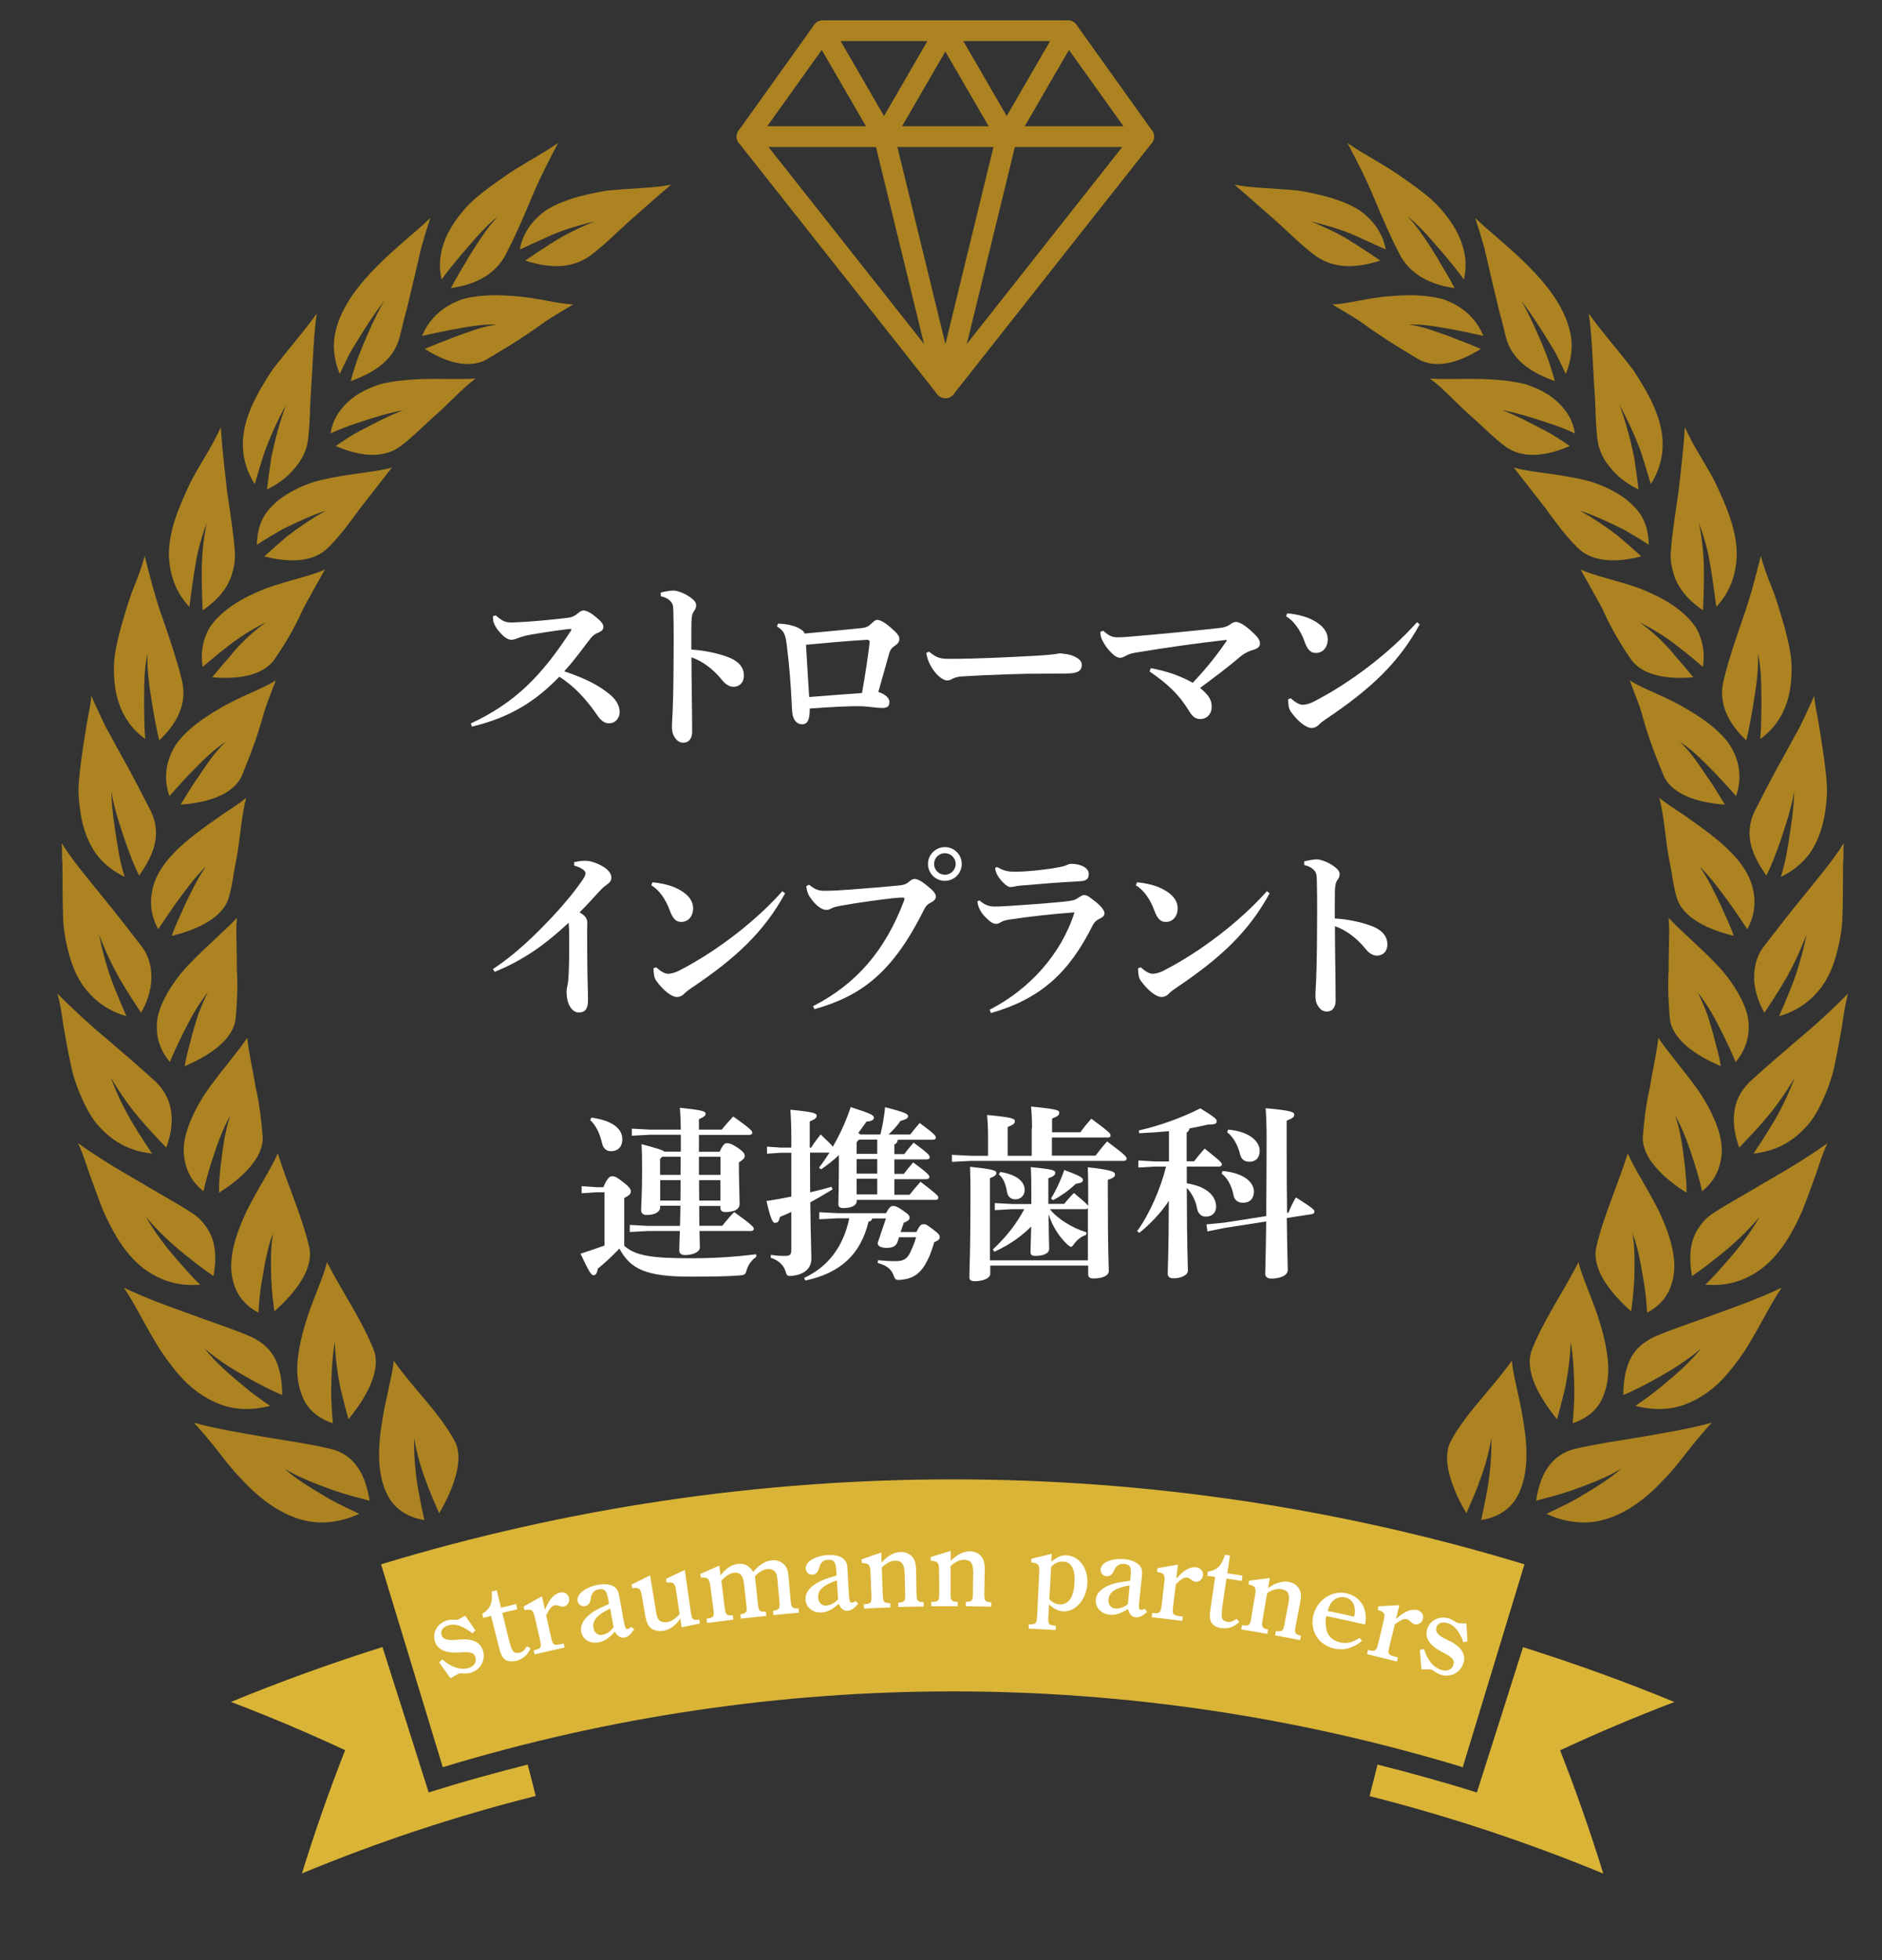 <?xml version="1.0" encoding="UTF-8"?>
<svg id="_レイヤー_1" xmlns="http://www.w3.org/2000/svg" version="1.1" viewBox="0 0 136.06 141.73">
  <rect x="0" y="0" width="136.06" height="141.73" fill="#333333" stroke="none"/>
  <!-- Generator: Adobe Illustrator 29.7.1, SVG Export Plug-In . SVG Version: 2.1.1 Build 8)  -->
  <defs>
    <style>
      .st0 {
        fill: #fff;
      }

      .st1 {
        isolation: isolate;
      }

      .st2 {
        fill: #dab436;
      }

      .st3 {
        fill: none;
        stroke: #ac8320;
        stroke-linecap: round;
        stroke-linejoin: round;
        stroke-width: 1.5px;
      }

      .st4 {
        fill: #ac8320;
      }
    </style>
  </defs>
  <g>
    <path class="st2" d="M-34.8,125.47c-3.6-1.49-7.26-2.8-10.95-3.97-1.11,3.5-2.22,7.01-3.34,10.51-2.37-.75-4.77-1.41-7.18-2.02-.19.76-.38,1.52-.58,2.27,5.73,1.45,11.37,3.32,16.9,5.6-.92-2.97-1.96-5.95-3.12-8.91,2.67-1.25,5.42-2.41,8.25-3.49h.02Z"/>
    <path class="st2" d="M-124.87,132c-1.11-3.5-2.22-7.01-3.34-10.51-3.69,1.17-7.34,2.48-10.95,3.97,2.83,1.08,5.58,2.24,8.25,3.49-1.16,2.96-2.2,5.93-3.12,8.91,5.52-2.29,11.17-4.16,16.9-5.6-.19-.76-.38-1.52-.58-2.27-2.41.61-4.8,1.27-7.18,2.02h.02Z"/>
    <path class="st2" d="M-50.11,130.18c-24.03-7.31-49.71-7.31-73.74,0-1.49-4.89-2.97-9.78-4.46-14.67,26.94-8.19,55.72-8.19,82.66,0-1.49,4.89-2.97,9.78-4.46,14.67Z"/>
  </g>
  <g>
    <path class="st4" d="M-122.06,21.12c.67-1.05,1.33-2.17,2.21-3.08-1,.78-1.82,1.81-2.65,2.76-.49.6-.99,1.18-1.43,1.81-.26-1.11-.09-2.08.3-3.01.35-.81.89-1.57,1.54-2.28.65-.69,1.45-1.27,2.24-1.83,1.56-1.16,3.26-1.96,4.34-2.76-.71,1.35-1.38,2.65-1.95,4.04-.58,1.38-1.14,2.69-1.76,3.88-.8,1.69-2.45,2.36-4.04,2.58.37-.72.79-1.4,1.21-2.1h0Z"/>
    <path class="st4" d="M-123.1,26.8c1.06-.37,2.06-.79,3.18-.94-1.15-.03-2.22.19-3.35.39-.68.13-1.38.28-2.08.44.42-.99,1.08-1.69,1.86-2.16.34-.21.71-.37,1.08-.5.4-.11.81-.18,1.22-.22.83-.09,1.68-.07,2.5,0,1.62.1,3.2.58,4.27.6-.54.32-1.08.65-1.61.97-.53.33-1.03.73-1.55,1.07-1.03.71-2.08,1.33-3.08,1.93-1.38.77-3.12.12-4.49-.75.68-.3,1.37-.56,2.05-.82h0Z"/>
    <path class="st4" d="M-129.73,27.63c.48-1.16.99-2.33,1.63-3.46-.78,1.02-1.47,2.11-2.13,3.2-.42.65-.73,1.37-1.07,2.07-.43-1.05-.54-2.13-.29-3.11.82-3.51,4.95-6.33,6.84-8.17-.24.72-.46,1.44-.66,2.17-.17.75-.35,1.5-.52,2.23-.18.74-.35,1.45-.51,2.14-.09.35-.18.69-.27,1.02-.09.35-.17.7-.25,1.03-.47,1.84-2.09,2.68-3.55,3.21.23-.79.46-1.59.79-2.33h0Z"/>
    <path class="st4" d="M-129.71,33.49c1-.53,1.98-1.04,3-1.43-1.09.2-2.17.54-3.27.91-.68.22-1.35.47-1.98.77.17-1.11.76-1.86,1.45-2.45.62-.51,1.36-.86,2.14-1.11.82-.21,1.69-.3,2.53-.35,1.68-.09,3.24.03,4.36-.06-1,.75-1.84,1.71-2.77,2.54-.94.82-1.77,1.7-2.72,2.4-1.3.93-3.09.61-4.62-.06.61-.42,1.21-.82,1.87-1.16h.01Z"/>
    <path class="st4" d="M-136.21,35.34c.25-1.24.59-2.46,1.03-3.68-.61,1.14-1.15,2.3-1.58,3.5-.24.75-.47,1.5-.68,2.24-.64-.98-.89-2.01-.86-3.06.06-1.82,1.07-3.58,2.14-5.21,1.19-1.54,2.43-2.95,3.2-4.06-.22,1.52-.26,3.12-.36,4.61-.03.76-.1,1.47-.12,2.21s-.06,1.46-.13,2.15c-.09.94-.5,1.68-1.05,2.29-.52.63-1.21,1.11-1.94,1.46.1-.81.21-1.63.34-2.46h.01Z"/>
    <path class="st4" d="M-135.1,41.18c.89-.69,1.83-1.32,2.79-1.86-1.07.36-2.12.85-3.17,1.37-.6.35-1.21.71-1.81,1.1.02-1.1.34-2.02.99-2.68.54-.6,1.23-1.05,1.99-1.41.38-.18.77-.33,1.17-.46.41-.12.85-.21,1.27-.3,1.69-.33,3.3-.43,4.34-.73-.76.98-1.54,1.97-2.3,2.95-.73,1-1.44,1.98-2.28,2.81-1.1,1.14-2.94,1.1-4.64.66.55-.5,1.1-.99,1.65-1.45Z"/>
    <path class="st4" d="M-141.27,44.05c-.03-1.3.1-2.56.35-3.83-.22.6-.41,1.22-.57,1.84-.17.62-.25,1.27-.36,1.9-.12.78-.22,1.55-.32,2.32-.81-.87-1.24-1.85-1.4-2.89-.32-1.84.39-3.75,1.21-5.53.39-.9.9-1.71,1.35-2.48.45-.76.84-1.47,1.11-2.09.1,1.58.29,3.15.46,4.65.21,1.52.47,3.02.56,4.39.03.47-.02.91-.14,1.31-.09.41-.25.8-.46,1.15-.42.7-1.05,1.28-1.73,1.74-.04-.82-.06-1.64-.07-2.48h0Z"/>
    <path class="st4" d="M-139.09,49.67c.72-.85,1.55-1.62,2.46-2.28-1.03.52-2.04,1.15-2.92,1.87-.56.43-1.11.89-1.66,1.36-.17-1.09.04-2.03.49-2.82.89-1.35,2.5-2.23,4.07-2.85,1.65-.59,3.29-.91,4.28-1.37-.3.54-.61,1.08-.91,1.63-.3.54-.62,1.08-.87,1.65-.52,1.12-1.14,2.16-1.8,3.12-.84,1.32-2.79,1.55-4.57,1.39.48-.58.95-1.14,1.44-1.69h-.01Z"/>
    <path class="st4" d="M-144.83,53.49c-.2-1.26-.43-2.58-.36-3.86-.28,1.25-.24,2.58-.25,3.86.01.79.01,1.56.08,2.34-1.01-.73-1.58-1.63-1.92-2.63-.29-.87-.37-1.83-.34-2.8.06-.97.31-1.93.57-2.88.28-.94.54-1.87.88-2.69.33-.82.61-1.58.77-2.24.39,1.56.77,3.05,1.31,4.55.51,1.49,1,2.91,1.33,4.26.55,1.86-.37,3.39-1.59,4.53-.19-.8-.34-1.61-.48-2.44Z"/>
    <path class="st4" d="M-141.6,58.69c.64-.94,1.21-1.86,2.06-2.66-1,.66-1.78,1.48-2.6,2.32-.5.52-.98,1.06-1.47,1.61-.36-1.04-.3-2,.03-2.86.15-.37.33-.73.58-1.06.26-.33.56-.63.88-.92.65-.57,1.39-1.06,2.14-1.49,1.46-.88,3.15-1.43,4.06-2.04-.22.58-.44,1.16-.66,1.74-.21.58-.35,1.19-.54,1.78-.36,1.18-.82,2.3-1.25,3.37-.64,1.43-2.59,1.97-4.43,2.1.39-.65.78-1.28,1.19-1.89h.01Z"/>
    <path class="st4" d="M-146.75,63.4c-.41-1.21-.84-2.47-1.06-3.76.02,1.29.24,2.6.44,3.86.12.77.28,1.54.52,2.3-1.16-.56-1.96-1.35-2.44-2.28-.44-.82-.68-1.74-.8-2.71-.06-.48-.11-.98-.09-1.47s.07-.98.13-1.47c.11-.98.28-1.93.41-2.81.13-.88.34-1.66.38-2.35.32.74.66,1.46,1,2.17.39.71.78,1.42,1.16,2.12.79,1.39,1.45,2.7,2.11,3.98.45.88.49,1.72.3,2.52-.2.8-.65,1.55-1.11,2.21-.39-.76-.67-1.53-.95-2.32h0Z"/>
    <path class="st4" d="M-142.57,68c.49-1.03.96-2.04,1.61-2.96-.84.82-1.51,1.75-2.22,2.72-.42.59-.83,1.2-1.24,1.83-.53-.97-.62-1.93-.43-2.82.3-1.58,1.65-2.92,3.05-4.01.7-.55,1.41-1.03,2.04-1.48.66-.44,1.28-.83,1.7-1.2-.31,1.19-.4,2.44-.58,3.66-.09.61-.21,1.2-.32,1.79-.08.59-.19,1.17-.35,1.73-.41,1.52-2.34,2.37-4.13,2.81.23-.7.57-1.39.87-2.06h0Z"/>
    <path class="st4" d="M-147.02,73.49c-.67-1.12-1.21-2.29-1.69-3.53.27,1.27.6,2.53,1.08,3.74.29.74.6,1.47.91,2.18-1.23-.36-2.16-1.01-2.85-1.84-.62-.73-1-1.6-1.27-2.54-.26-.93-.45-1.93-.46-2.91-.04-.98-.03-1.95-.04-2.84,0-.45,0-.87-.03-1.27,0-.4,0-.77-.03-1.11.85,1.35,1.97,2.64,2.96,3.88,1.01,1.24,1.93,2.42,2.82,3.58.59.79.73,1.62.7,2.44-.04.82-.33,1.63-.74,2.36-.46-.69-.92-1.4-1.36-2.14Z"/>
    <path class="st4" d="M-142,77.32c.16-.55.31-1.09.49-1.62.2-.53.43-1.06.68-1.57-.36.47-.69.97-1,1.48-.29.51-.56,1.04-.83,1.57-.32.65-.64,1.33-.92,2.01-.72-.86-.98-1.79-.94-2.7.02-.8.37-1.6.8-2.35.44-.75.98-1.46,1.63-2.12,1.27-1.31,2.57-2.39,3.36-3.26-.06.61-.05,1.23-.03,1.85.01.62.03,1.24.02,1.85.08,1.22.02,2.42-.08,3.57-.16,1.56-1.94,2.72-3.69,3.46.12-.73.33-1.46.52-2.18h-.01Z"/>
    <path class="st4" d="M-145.57,83.5c-.88-.99-1.61-2.06-2.3-3.2.48,1.21,1.02,2.4,1.72,3.51.41.68.84,1.35,1.28,2-1.31-.14-2.35-.62-3.18-1.33-.37-.31-.69-.66-.99-1.04-.28-.39-.51-.81-.73-1.25-.41-.88-.78-1.83-.97-2.8-.21-.96-.38-1.92-.53-2.8-.12-.88-.25-1.69-.44-2.35,1.17,1.18,2.37,2.29,3.64,3.34,1.23,1.05,2.4,2.06,3.48,3.05,1.4,1.36,1.34,3.14.75,4.75-.58-.6-1.16-1.23-1.72-1.87h-.01Z"/>
    <path class="st4" d="M-139.87,86.4c.14-1.14.28-2.24.66-3.34-.6,1.06-.98,2.18-1.35,3.33-.22.7-.44,1.43-.59,2.14-.91-.71-1.28-1.59-1.4-2.5-.11-.79.09-1.64.41-2.45.33-.82.76-1.61,1.29-2.37,1.08-1.51,2.22-2.79,2.86-3.77.13,1.21.43,2.42.62,3.62.27,1.18.41,2.38.5,3.52.04.79-.34,1.53-.94,2.23-.58.68-1.39,1.31-2.22,1.83,0-.74.06-1.49.16-2.24h0Z"/>
    <path class="st4" d="M-142.46,93.14c-1.04-.83-1.99-1.74-2.85-2.75.65,1.13,1.44,2.18,2.31,3.16.53.6,1.03,1.2,1.62,1.74-1.37.11-2.48-.18-3.44-.74-1.7-.96-2.75-2.75-3.56-4.56-.37-.92-.69-1.84-1-2.68-.29-.85-.53-1.63-.84-2.25,1.36.97,2.8,1.85,4.24,2.67.71.42,1.4.83,2.06,1.21.69.39,1.35.78,1.96,1.18.42.27.73.59.97.94.25.34.43.72.54,1.11.23.79.16,1.68.03,2.5-.72-.48-1.37-1-2.05-1.54h.01Z"/>
    <path class="st4" d="M-136.25,94.98c-.02-1.16-.07-2.27.13-3.42-.44,1.16-.61,2.32-.82,3.53-.13.74-.19,1.47-.24,2.22-1.03-.54-1.58-1.33-1.81-2.22-.46-1.54.17-3.42.93-5.06.83-1.68,1.83-3.16,2.28-4.23.73,2.32,1.78,4.59,2.29,6.84.29,1.55-1.01,3.23-2.54,4.58-.08-.75-.19-1.48-.21-2.24h-.01Z"/>
    <path class="st4" d="M-137.77,102.12c-1.16-.64-2.31-1.35-3.31-2.22.81,1.02,1.82,1.89,2.83,2.72.6.51,1.25.98,1.92,1.43-1.34.35-2.56.29-3.59-.1-.91-.34-1.73-.88-2.45-1.56-.7-.69-1.31-1.5-1.87-2.32-1.06-1.68-1.88-3.42-2.66-4.56,1.52.73,3.15,1.32,4.71,1.88,1.53.58,3.1,1.07,4.43,1.65.9.41,1.52,1,1.85,1.76.33.75.44,1.63.44,2.47-.8-.34-1.57-.73-2.31-1.15h0Z"/>
    <path class="st4" d="M-131.24,102.83c-.22-1.13-.39-2.27-.41-3.41-.21,1.2-.25,2.41-.27,3.65.01.74.06,1.48.12,2.24-1.09-.37-1.82-1.02-2.17-1.87-.32-.74-.45-1.58-.39-2.47.07-.9.27-1.83.53-2.72.52-1.79,1.36-3.47,1.61-4.59,1.1,2.16,2.54,4.21,3.38,6.35.55,1.47-.5,3.39-1.83,5.01-.2-.73-.39-1.46-.56-2.18h-.01Z"/>
    <path class="st4" d="M-131.64,110.2c-1.23-.46-2.53-.91-3.66-1.61.97.87,2.15,1.53,3.26,2.2.7.39,1.44.73,2.15,1.07-1.29.59-2.5.73-3.62.55-1.92-.35-3.59-1.63-4.93-3.1-.7-.71-1.28-1.5-1.84-2.21-.56-.7-1.09-1.33-1.57-1.83,1.64.45,3.41.73,5.03,1.02,1.66.28,3.28.5,4.71.84,2.01.41,2.71,2.09,2.97,3.78-.83-.22-1.69-.43-2.5-.72h0Z"/>
    <path class="st4" d="M-124.98,109.71c-.43-1.05-.74-2.19-.94-3.32-.02,1.22.08,2.49.29,3.68.13.74.28,1.48.45,2.23-1.13-.18-1.96-.71-2.47-1.47-.88-1.36-.94-3.31-.65-5.21.24-1.87.81-3.68.9-4.85,1.39,1.99,3.23,3.68,4.35,5.71.81,1.32.02,3.47-1.06,5.33-.31-.7-.61-1.4-.88-2.09h0Z"/>
    <path class="st4" d="M-115.99,20c.96-.66,2.03-1.13,3.11-1.59-1.15.29-2.32.61-3.4,1.12-.67.31-1.34.61-2,.91.18-1.01.69-1.8,1.39-2.43.6-.57,1.4-.91,2.24-1.2.84-.28,1.74-.47,2.62-.62,1.81-.19,3.53-.19,4.69-.44-1.03.87-2.03,1.78-3.01,2.63-.97.87-1.88,1.8-2.86,2.52-.68.48-1.43.71-2.23.74-.81.03-1.66-.14-2.45-.4.62-.42,1.25-.84,1.89-1.25h.01Z"/>
  </g>
  <g>
    <path class="st4" d="M-51.9,21.12c-.67-1.05-1.33-2.17-2.21-3.08,1,.78,1.82,1.81,2.65,2.76.49.6.99,1.18,1.43,1.81.26-1.11.09-2.08-.3-3.01-.35-.81-.89-1.57-1.54-2.28-.65-.69-1.45-1.27-2.24-1.83-1.56-1.16-3.26-1.96-4.34-2.76.71,1.35,1.38,2.65,1.95,4.04.58,1.38,1.14,2.69,1.76,3.88.8,1.69,2.45,2.36,4.04,2.58-.37-.72-.79-1.4-1.21-2.1h.01Z"/>
    <path class="st4" d="M-50.86,26.8c-1.06-.37-2.06-.79-3.18-.94,1.15-.03,2.22.19,3.35.39.68.13,1.38.28,2.08.44-.42-.99-1.08-1.69-1.86-2.16-.34-.21-.71-.37-1.08-.5-.4-.11-.81-.18-1.22-.22-.83-.09-1.68-.07-2.5,0-1.62.1-3.2.58-4.27.6.54.32,1.08.65,1.61.97.53.33,1.03.73,1.55,1.07,1.03.71,2.08,1.33,3.08,1.93,1.38.77,3.12.12,4.49-.75-.68-.3-1.37-.56-2.05-.82h0Z"/>
    <path class="st4" d="M-44.23,27.63c-.48-1.16-.99-2.33-1.63-3.46.78,1.02,1.47,2.11,2.13,3.2.42.65.73,1.37,1.07,2.07.43-1.05.54-2.13.29-3.11-.82-3.51-4.95-6.33-6.84-8.17.24.72.46,1.44.66,2.17.17.75.35,1.5.52,2.23.18.74.35,1.45.51,2.14.09.35.18.69.27,1.02.09.35.17.7.25,1.03.47,1.84,2.09,2.68,3.55,3.21-.23-.79-.46-1.59-.79-2.33h0Z"/>
    <path class="st4" d="M-44.25,33.49c-1-.53-1.98-1.04-3-1.43,1.09.2,2.17.54,3.27.91.68.22,1.35.47,1.98.77-.17-1.11-.76-1.86-1.45-2.45-.62-.51-1.36-.86-2.14-1.11-.82-.21-1.69-.3-2.53-.35-1.68-.09-3.24.03-4.36-.06,1,.75,1.84,1.71,2.77,2.54.94.82,1.77,1.7,2.72,2.4,1.3.93,3.09.61,4.62-.06-.61-.42-1.21-.82-1.87-1.16h-.01Z"/>
    <path class="st4" d="M-37.75,35.34c-.25-1.24-.59-2.46-1.03-3.68.61,1.14,1.15,2.3,1.58,3.5.24.75.47,1.5.68,2.24.64-.98.89-2.01.86-3.06-.06-1.82-1.07-3.58-2.14-5.21-1.19-1.54-2.43-2.95-3.2-4.06.22,1.52.26,3.12.36,4.61.03.76.1,1.47.12,2.21.02.74.06,1.46.13,2.15.09.94.5,1.68,1.05,2.29.52.63,1.21,1.11,1.94,1.46-.1-.81-.21-1.63-.34-2.46h-.01Z"/>
    <path class="st4" d="M-38.85,41.18c-.89-.69-1.83-1.32-2.79-1.86,1.07.36,2.12.85,3.17,1.37.6.35,1.21.71,1.81,1.1-.02-1.1-.34-2.02-.99-2.68-.54-.6-1.23-1.05-1.99-1.41-.38-.18-.77-.33-1.17-.46-.41-.12-.85-.21-1.27-.3-1.69-.33-3.3-.43-4.34-.73.76.98,1.54,1.97,2.3,2.95.73,1,1.44,1.98,2.28,2.81,1.1,1.14,2.94,1.1,4.64.66-.55-.5-1.1-.99-1.65-1.45Z"/>
    <path class="st4" d="M-32.68,44.05c.03-1.3-.1-2.56-.35-3.83.22.6.41,1.22.57,1.84.17.62.25,1.27.36,1.9.12.78.22,1.55.32,2.32.81-.87,1.24-1.85,1.4-2.89.32-1.84-.39-3.75-1.21-5.53-.39-.9-.9-1.71-1.35-2.48-.45-.76-.84-1.47-1.11-2.09-.1,1.58-.29,3.15-.46,4.65-.21,1.52-.47,3.02-.56,4.39-.03.47.02.91.14,1.31.09.41.25.8.46,1.15.42.7,1.05,1.28,1.73,1.74.04-.82.06-1.64.07-2.48h-.01Z"/>
    <path class="st4" d="M-34.87,49.67c-.72-.85-1.55-1.62-2.46-2.28,1.03.52,2.04,1.15,2.92,1.87.56.43,1.11.89,1.66,1.36.17-1.09-.04-2.03-.49-2.82-.89-1.35-2.5-2.23-4.07-2.85-1.65-.59-3.29-.91-4.28-1.37.3.54.61,1.08.91,1.63.3.54.62,1.08.87,1.65.52,1.12,1.14,2.16,1.8,3.12.84,1.32,2.79,1.55,4.57,1.39-.48-.58-.95-1.14-1.44-1.69h0Z"/>
    <path class="st4" d="M-29.13,53.49c.2-1.26.43-2.58.36-3.86.28,1.25.24,2.58.25,3.86-.01.79-.01,1.56-.08,2.34,1.01-.73,1.58-1.63,1.92-2.63.29-.87.37-1.83.34-2.8-.06-.97-.31-1.93-.57-2.88-.28-.94-.54-1.87-.88-2.69-.33-.82-.61-1.58-.77-2.24-.39,1.56-.77,3.05-1.31,4.55-.51,1.49-1,2.91-1.33,4.26-.55,1.86.37,3.39,1.59,4.53.19-.8.34-1.61.48-2.44Z"/>
    <path class="st4" d="M-32.36,58.69c-.64-.94-1.21-1.86-2.06-2.66,1,.66,1.78,1.48,2.6,2.32.5.52.98,1.06,1.47,1.61.36-1.04.3-2-.03-2.86-.15-.37-.33-.73-.58-1.06-.26-.33-.56-.63-.88-.92-.65-.57-1.39-1.06-2.14-1.49-1.46-.88-3.15-1.43-4.06-2.04.22.58.44,1.16.66,1.74.21.58.35,1.19.54,1.78.36,1.18.82,2.3,1.25,3.37.64,1.43,2.59,1.97,4.43,2.1-.39-.65-.78-1.28-1.19-1.89h-.01Z"/>
    <path class="st4" d="M-27.21,63.4c.41-1.21.84-2.47,1.06-3.76-.02,1.29-.24,2.6-.44,3.86-.12.77-.28,1.54-.52,2.3,1.16-.56,1.96-1.35,2.44-2.28.44-.82.68-1.74.8-2.71.06-.48.11-.98.09-1.47s-.07-.98-.13-1.47c-.11-.98-.28-1.93-.41-2.81s-.34-1.66-.38-2.35c-.32.74-.66,1.46-1,2.17-.39.71-.78,1.42-1.16,2.12-.79,1.39-1.45,2.7-2.11,3.98-.45.88-.49,1.72-.3,2.52.2.8.65,1.55,1.11,2.21.39-.76.67-1.53.95-2.32h0Z"/>
    <path class="st4" d="M-31.39,68c-.49-1.03-.96-2.04-1.61-2.96.84.82,1.51,1.75,2.22,2.72.42.59.83,1.2,1.24,1.83.53-.97.62-1.93.43-2.82-.3-1.58-1.65-2.92-3.05-4.01-.7-.55-1.41-1.03-2.04-1.48-.66-.44-1.28-.83-1.7-1.2.31,1.19.4,2.44.58,3.66.09.61.21,1.2.32,1.79.08.59.19,1.17.35,1.73.41,1.52,2.34,2.37,4.13,2.81-.23-.7-.57-1.39-.87-2.06h0Z"/>
    <path class="st4" d="M-26.94,73.49c.67-1.12,1.21-2.29,1.69-3.53-.27,1.27-.6,2.53-1.08,3.74-.29.74-.6,1.47-.91,2.18,1.23-.36,2.16-1.01,2.85-1.84.62-.73,1-1.6,1.27-2.54.26-.93.45-1.93.46-2.91.04-.98.03-1.95.04-2.84,0-.45,0-.87.03-1.27,0-.4,0-.77.03-1.11-.85,1.35-1.97,2.64-2.96,3.88-1.01,1.24-1.93,2.42-2.82,3.58-.59.79-.73,1.62-.7,2.44.04.82.33,1.63.74,2.36.46-.69.92-1.4,1.36-2.14Z"/>
    <path class="st4" d="M-31.96,77.32c-.16-.55-.31-1.09-.49-1.62-.2-.53-.43-1.06-.68-1.57.36.47.69.97,1,1.48.29.51.56,1.04.83,1.57.32.65.64,1.33.92,2.01.72-.86.98-1.79.94-2.7-.02-.8-.37-1.6-.8-2.35-.44-.75-.98-1.46-1.63-2.12-1.27-1.31-2.57-2.39-3.36-3.26.06.61.05,1.23.03,1.85-.01.62-.03,1.24-.02,1.85-.08,1.22-.02,2.42.08,3.57.16,1.56,1.94,2.72,3.69,3.46-.12-.73-.33-1.46-.52-2.18h0Z"/>
    <path class="st4" d="M-28.39,83.5c.88-.99,1.61-2.06,2.3-3.2-.48,1.21-1.02,2.4-1.72,3.51-.41.68-.84,1.35-1.28,2,1.31-.14,2.35-.62,3.18-1.33.37-.31.69-.66.99-1.04.28-.39.51-.81.73-1.25.41-.88.78-1.83.97-2.8.21-.96.38-1.92.53-2.8.12-.88.25-1.69.44-2.35-1.17,1.18-2.37,2.29-3.64,3.34-1.23,1.05-2.4,2.06-3.48,3.05-1.4,1.36-1.34,3.14-.75,4.75.58-.6,1.16-1.23,1.72-1.87h.01Z"/>
    <path class="st4" d="M-34.09,86.4c-.14-1.14-.28-2.24-.66-3.34.6,1.06.98,2.18,1.35,3.33.22.7.44,1.43.59,2.14.91-.71,1.28-1.59,1.4-2.5.11-.79-.09-1.64-.41-2.45-.33-.82-.76-1.61-1.29-2.37-1.08-1.51-2.22-2.79-2.86-3.77-.13,1.21-.43,2.42-.62,3.62-.27,1.18-.41,2.38-.5,3.52-.04.79.34,1.53.94,2.23.58.68,1.39,1.31,2.22,1.83,0-.74-.06-1.49-.16-2.24h0Z"/>
    <path class="st4" d="M-31.5,93.14c1.04-.83,1.99-1.74,2.85-2.75-.65,1.13-1.44,2.18-2.31,3.16-.53.6-1.03,1.2-1.62,1.74,1.37.11,2.48-.18,3.44-.74,1.7-.96,2.75-2.75,3.56-4.56.37-.92.69-1.84,1-2.68.29-.85.53-1.63.84-2.25-1.36.97-2.8,1.85-4.24,2.67-.71.42-1.4.83-2.06,1.21-.69.39-1.35.78-1.96,1.18-.42.27-.73.59-.97.94-.25.34-.43.72-.54,1.11-.23.79-.16,1.68-.03,2.5.72-.48,1.37-1,2.05-1.54h-.01Z"/>
    <path class="st4" d="M-37.71,94.98c.02-1.16.07-2.27-.13-3.42.44,1.16.61,2.32.82,3.53.13.74.19,1.47.24,2.22,1.03-.54,1.58-1.33,1.81-2.22.46-1.54-.17-3.42-.93-5.06-.83-1.68-1.83-3.16-2.28-4.23-.73,2.32-1.78,4.59-2.29,6.84-.29,1.55,1.01,3.23,2.54,4.58.08-.75.19-1.48.21-2.24h.01Z"/>
    <path class="st4" d="M-36.19,102.12c1.16-.64,2.31-1.35,3.31-2.22-.81,1.02-1.82,1.89-2.83,2.72-.6.51-1.25.98-1.92,1.43,1.34.35,2.56.29,3.59-.1.91-.34,1.73-.88,2.45-1.56.7-.69,1.31-1.5,1.87-2.32,1.06-1.68,1.88-3.42,2.66-4.56-1.52.73-3.15,1.32-4.71,1.88-1.53.58-3.1,1.07-4.44,1.65-.9.41-1.52,1-1.85,1.76-.33.75-.44,1.63-.44,2.47.8-.34,1.57-.73,2.31-1.15Z"/>
    <path class="st4" d="M-42.72,102.83c.22-1.13.39-2.27.41-3.41.21,1.2.25,2.41.27,3.65-.01.74-.06,1.48-.12,2.24,1.09-.37,1.82-1.02,2.17-1.87.32-.74.45-1.58.39-2.47-.07-.9-.27-1.83-.53-2.72-.52-1.79-1.36-3.47-1.61-4.59-1.1,2.16-2.54,4.21-3.38,6.35-.55,1.47.5,3.39,1.83,5.01.2-.73.39-1.46.56-2.18h.01Z"/>
    <path class="st4" d="M-42.31,110.2c1.23-.46,2.53-.91,3.66-1.61-.97.87-2.15,1.53-3.26,2.2-.7.39-1.44.73-2.15,1.07,1.29.59,2.5.73,3.62.55,1.92-.35,3.59-1.63,4.93-3.1.7-.71,1.28-1.5,1.84-2.21.56-.7,1.09-1.33,1.57-1.83-1.64.45-3.41.73-5.03,1.02-1.66.28-3.28.5-4.71.84-2.01.41-2.71,2.09-2.97,3.78.83-.22,1.69-.43,2.5-.72h0Z"/>
    <path class="st4" d="M-48.98,109.71c.43-1.05.74-2.19.94-3.32.02,1.22-.08,2.49-.29,3.68-.13.74-.28,1.48-.45,2.23,1.13-.18,1.96-.71,2.47-1.47.88-1.36.94-3.31.65-5.21-.24-1.87-.81-3.68-.9-4.85-1.39,1.99-3.23,3.68-4.35,5.71-.81,1.32-.02,3.47,1.06,5.33.31-.7.61-1.4.88-2.09h-.01Z"/>
    <path class="st4" d="M-57.97,20c-.96-.66-2.03-1.13-3.11-1.59,1.15.29,2.32.61,3.4,1.12.67.31,1.34.61,2,.91-.18-1.01-.69-1.8-1.39-2.43-.6-.57-1.4-.91-2.24-1.2-.84-.28-1.74-.47-2.62-.62-1.81-.19-3.53-.19-4.69-.44,1.03.87,2.03,1.78,3.01,2.63.97.87,1.88,1.8,2.86,2.52.68.48,1.43.71,2.23.74.81.03,1.66-.14,2.45-.4-.62-.42-1.25-.84-1.89-1.25h-.01Z"/>
  </g>
  <g>
    <polygon class="st3" points="-96.38 4.62 -87.51 4.62 -78.65 4.62 -73.18 12.28 -87.51 30.44 -101.85 12.28 -96.38 4.62"/>
    <path class="st4" d="M-83.08,13.03h0c-.27,0-.51-.14-.65-.37l-4.43-7.65c-.21-.36-.08-.82.27-1.02.36-.21.82-.08,1.03.27l3.78,6.53,3.78-6.53c.21-.36.67-.48,1.03-.27s.48.67.27,1.02l-4.43,7.65c-.13.23-.38.37-.65.37h0Z"/>
    <path class="st4" d="M-91.95,13.03h0c-.27,0-.51-.14-.65-.37l-4.43-7.65c-.21-.36-.09-.82.27-1.02.36-.21.82-.08,1.03.27l3.78,6.53,3.78-6.53c.21-.36.67-.48,1.03-.27s.48.67.27,1.02l-4.43,7.65c-.13.23-.38.37-.65.37h0Z"/>
    <path class="st4" d="M-73.18,13.03h-28.68c-.41,0-.75-.34-.75-.75s.34-.75.75-.75h28.68c.41,0,.75.34.75.75s-.34.75-.75.75Z"/>
    <path class="st4" d="M-87.51,31.19c-.35,0-.65-.24-.73-.57l-4.43-18.16c-.1-.4.15-.81.55-.91s.81.15.91.55l3.7,15.18,3.7-15.18c.1-.4.51-.65.91-.55.4.1.65.5.55.91l-4.43,18.16c-.08.34-.38.57-.73.57Z"/>
  </g>
  <g>
    <g class="st1">
      <path class="st0" d="M-102.53,42.96c.25-.58.43-.72.58-.72.19,0,.36.03.87.43.5.39.55.54.55.67,0,.16-.12.31-.48.47v1.42c0,5.79.09,7.5.09,8.38,0,.43-.5.63-1.17.63-.24,0-.38-.09-.38-.35v-.47h-8.48v.43c0,.29-.47.56-1.15.56-.24,0-.39-.11-.39-.34s.09-2.16.09-9.47c0-.74-.04-1.57-.05-2.25,1.19.28,1.62.44,1.77.6h8.14ZM-110.74,43.33l-.2.24v9.47h8.48v-9.71h-8.28ZM-107.67,48.04h-1.07l-1.34.07v-.51l1.34.07h1.07v-2.43h-1.34l-1.34.07v-.51l1.34.07h4.16c.21-.27.52-.63.87-.95,1.13.91,1.23,1.11,1.23,1.22,0,.05-.04.11-.17.11h-3.08c-.03.16-.09.25-.21.31v2.12h1.01c.24-.29.55-.63.82-.88,1.15.84,1.22,1.01,1.22,1.1s-.08.16-.21.16h-2.83v2.96h1.64c.23-.29.52-.66.81-.97,1.07.94,1.13,1.09,1.13,1.18s-.08.16-.21.16h-6.28l-1.34.07v-.51l1.34.07h1.48v-2.96ZM-105.97,48.46c1.3.17,1.86.75,1.86,1.34,0,.46-.28.74-.71.74-.32,0-.58-.19-.62-.54-.08-.62-.29-1.07-.62-1.35l.08-.19Z"/>
      <path class="st0" d="M-96.98,42.8c.25-.51.4-.64.58-.64.2,0,.33.07.82.47.39.33.47.47.47.64s-.15.28-.59.43c-.44,1.15-1.01,2.16-1.5,2.86,1.02.78,1.57,1.7,1.57,2.68,0,1.21-.54,1.8-1.31,1.95-.35.04-.4.01-.47-.35-.07-.27-.19-.47-.43-.63v3.71c0,.27-.32.54-1.01.54-.23,0-.35-.11-.35-.34,0-.31.07-1.81.07-9.84,0-.68-.03-1.38-.05-2.11,1.14.33,1.52.5,1.62.63h.59ZM-97.69,43.17l-.16.17v6.52c.12.01.24.01.36.01.36,0,.64-.19.64-.75,0-.97-.29-1.81-.76-2.49.24-.99.48-2.16.66-3.46h-.74ZM-97.41,53.65c1.19-.8,2.23-1.86,2.96-3,1.38.58,1.53.72,1.53.91,0,.17-.16.27-.62.31-.94.78-2.31,1.53-3.77,1.96l-.11-.17ZM-94.42,47.29c-.2,0-.39-.12-.47-.36-.12-.34-.32-.71-.64-.91-.24.23-.5.43-.76.63l-.13-.13c.95-1.26,1.64-2.71,2.16-4.57,1.35.39,1.46.51,1.46.63,0,.13-.12.23-.4.27-.07.13-.12.25-.19.39h.79c.2-.42.32-.51.46-.51.17,0,.3.07.63.34.13.11.23.2.3.27-.05-.24-.09-.51-.13-.76l.24-.05c.28,1.02.76,1.92,1.41,2.68.31-.58.56-1.18.8-1.8h-.68l-.94.07v-.51l.94.07h.67c.3-.52.44-.62.58-.62.16,0,.35.11.74.46.42.36.51.54.51.68,0,.13-.11.23-.56.32-.58.7-1.13,1.25-1.74,1.68.74.79,1.66,1.44,2.68,1.89l-.08.19c-.43.07-.84.34-1.14.68-.11.17-.17.24-.25.24-.07,0-.15-.05-.28-.15-1.5-1.22-2.24-2.78-2.66-4.61-.05.05-.13.08-.25.13-.7,2.17-2.27,3.96-4.14,4.98l-.13-.16c.48-.44.91-.91,1.29-1.43h-.04ZM-90.76,50.27c-.03.16-.09.25-.21.31v.5c0,.78.07,1.66.07,2.04,0,.71-.67,1.27-1.57,1.27-.24,0-.27-.03-.35-.27-.17-.52-.55-.86-1.18-1.05v-.2c.47.04.91.07,1.21.07.36,0,.47-.05.47-.52v-2.15h-1.92l-1.21.07v-.51l1.21.07h4.55c.27-.36.51-.67.82-1.05,1.22.9,1.44,1.13,1.44,1.26,0,.09-.07.16-.2.16h-3.11ZM-93.9,46.58c.16-.25.31-.52.44-.79-.16-.04-.32-.16-.39-.35-.09-.29-.27-.56-.48-.75-.32.4-.64.79-1.02,1.15.5.01,1.34.11,1.45.74ZM-93.61,43.6c-.16.27-.32.55-.51.8.4.03.83.11,1.11.39.17-.39.3-.79.42-1.19h-1.02ZM-94.06,48.48v-.51l1.14.07h1.5c.24-.31.5-.6.82-.98,1.23.95,1.33,1.1,1.33,1.19s-.08.16-.21.16h-3.43l-1.14.07ZM-90.34,50.84c1.27.12,2.19.51,2.71.98.34.31.51.66.51.97,0,.46-.27.83-.74.83-.39,0-.64-.27-.8-.59-.39-.79-1.03-1.57-1.8-2l.12-.19Z"/>
      <path class="st0" d="M-77.9,44.53c.25-.6.43-.75.58-.75.19,0,.38.05.9.46.5.39.55.54.55.67,0,.16-.12.31-.48.47v.88c0,3.07.09,4.91.09,5.79,0,.43-.52.63-1.19.63-.24,0-.38-.09-.38-.35v-.67h-5.82v.93c0,.29-.47.56-1.18.56-.24,0-.39-.11-.39-.34s.09-2.29.09-6.64c0-.74-.03-1.68-.05-2.31,1.19.34,1.64.5,1.78.66h5.5ZM-83.45,44.9l-.2.24v6.14h5.82v-6.38h-5.62Z"/>
      <path class="st0" d="M-72.6,49.3c-.21,2.21-.76,3.62-1.85,4.83l-.16-.12c.59-1.64.76-3.53.76-7.15,0-3.12-.03-3.89-.08-4.56,1.02.28,1.45.44,1.64.56h.71c.24-.58.38-.67.55-.67.16,0,.28.04.76.4.43.33.5.43.5.56s-.11.25-.39.42v.9c0,6.69.11,7.86.11,8.58s-.67,1.27-1.6,1.27c-.24,0-.27-.03-.32-.27-.12-.56-.38-.87-1.02-1.13v-.2c.42.05.76.09,1.11.09.32,0,.4-.05.4-.52v-3h-1.13ZM-72.51,46.2v.68c0,.75-.03,1.42-.07,2.04h1.1v-2.72h-1.03ZM-71.48,43.24h-.86l-.17.17v2.42h1.03v-2.59ZM-66.89,50.22h-1.25l-1.22.07v-.51l1.22.07h3.43c.25-.32.48-.6.8-.94,1.18.87,1.31,1.02,1.31,1.15,0,.09-.07.16-.2.16h-2.47c-.03.16-.09.25-.21.31v3.03h1.15c.27-.35.62-.76.93-1.07,1.29.95,1.45,1.14,1.45,1.27,0,.09-.07.17-.21.17h-6.55l-1.34.07v-.51l1.34.07h1.81v-3.34ZM-66.83,44.01v-.34c0-.55-.03-.94-.07-1.42,1.76.16,2.01.27,2.01.46s-.15.28-.55.44v.86h1.73c.27-.54.38-.63.51-.63.16,0,.28.04.82.47.43.35.5.46.5.6,0,.17-.2.27-.63.39-.54.46-.95.76-1.45,1.09l-.16-.11c.17-.47.31-.91.43-1.44h-4.67c.01.13.03.27.03.42,0,.76-.43,1.33-1.03,1.33-.34,0-.62-.21-.62-.66,0-.29.12-.52.42-.78.46-.39.6-.67.6-.98,0-.15-.01-.27-.03-.38l.2-.04c.15.2.27.44.35.71h1.61ZM-69.95,49.2c1.33-.82,1.9-2.19,1.96-4.33,1.57.23,1.78.36,1.78.51,0,.13-.11.25-.44.33-.2,1.93-1.4,3.11-3.21,3.66l-.09-.17ZM-62.45,46.2c-.01.38-.01.66-.01.95,0,.35.48.31.48.74,0,.47-.51.76-2.07.76s-1.9-.17-1.9-.9c0-.48.04-.97.04-1.78,0-.4-.01-.68-.04-1.05,1.53.13,1.73.21,1.73.38,0,.12-.12.23-.38.32v1.66c0,.19.09.23.6.23.58,0,.68-.04.86-.33.19-.32.32-.63.48-1.01l.2.03Z"/>
    </g>
    <g class="st1">
      <path class="st0" d="M-127.76,62.03c.24-.05.48-.09.72-.09.21,0,.42.03.6.09.78.25,1.34.67,1.34,1.13,0,.25-.16.38-.27.46-.19.15-.35.25-.58.51-.54.59-.9.99-1.45,1.54.44.24.56.5.56.74,0,.09-.01.31-.01.52,0,.68,0,1.56.01,2.46.01,1.1.05,1.96.05,2.63s-.24.89-.68.89c-.39,0-.87-.46-.87-1.52,0-.13.05-.39.09-.56.03-.16.05-.44.07-.86.03-.7.03-1.78.03-2.45,0-.52-.01-.8-.04-1.1-1.8,1.68-3.39,2.76-5.35,3.55l-.12-.2c1.69-1.13,3-2.41,4.32-3.81.82-.87,1.68-1.92,2.2-2.7.11-.16.17-.32.17-.43,0-.13-.23-.39-.82-.54v-.25Z"/>
      <path class="st0" d="M-122.15,63.49c.51.03,1.1.16,1.58.35.8.34,1.37.84,1.37,1.53,0,.55-.32.95-.8.98-.44.03-.67-.24-.89-.83-.29-.82-.8-1.52-1.33-1.81l.07-.21ZM-112.54,64.28c-1.52,2.78-3.53,4.67-6.76,6.84-.21.15-.4.27-.54.43-.11.13-.32.23-.52.23-.38,0-.98-.46-1.5-1.18-.15-.21-.19-.51-.19-.9l.19-.07c.35.32.64.47.86.47.15,0,.46-.05.82-.24,2.63-1.35,5.5-3.54,7.44-5.73l.2.15Z"/>
      <path class="st0" d="M-110.51,72.43c3.06-1.56,5.2-3.98,6.57-7.65.04-.11.03-.19-.11-.19-.09,0-.25,0-.74.05-1.03.12-2.48.31-3.73.54-.38.07-.56.12-.72.21-.12.07-.23.09-.35.09-.23,0-.62-.21-.97-.66-.31-.39-.39-.55-.46-1.05l.2-.11c.47.38.72.44,1.15.44.52,0,1.37-.05,1.85-.09,1.26-.09,2.52-.2,3.47-.29.32-.03.55-.08.8-.31.12-.11.28-.17.36-.17.16,0,.46.12.89.47.5.4.66.6.66.83,0,.11-.11.29-.34.39-.24.12-.38.24-.51.5-2.25,4.53-4.49,6.26-7.94,7.23l-.11-.24ZM-99.78,62.16c0,.67-.54,1.22-1.22,1.22s-1.22-.55-1.22-1.22.55-1.22,1.22-1.22,1.22.54,1.22,1.22ZM-101.77,62.16c0,.43.35.78.78.78s.78-.35.78-.78-.35-.78-.78-.78-.78.35-.78.78Z"/>
      <path class="st0" d="M-97.77,72.7c2.86-1.45,5.19-4.02,6.14-7.04-1.64.12-3.31.31-4.71.52-.23.04-.46.09-.63.2-.13.08-.24.11-.32.11-.24,0-.44-.15-.71-.42-.3-.28-.44-.5-.55-.79-.07-.17-.08-.25-.09-.43l.15-.05c.3.27.63.44,1.05.44.44,0,.71-.03,1.02-.04,1.15-.07,2.99-.21,3.98-.31.7-.07.84-.12,1.06-.27.15-.09.29-.21.43-.21.24,0,.36.11.79.44.44.33.7.68.7.87,0,.17-.11.29-.39.42-.17.08-.34.2-.47.47-1.69,3.38-3.72,5.29-7.35,6.33l-.09-.24ZM-97.24,62.37c.54.31.86.35,1.33.35.9,0,2.44-.17,3.3-.35.27-.05.39-.11.52-.17.07-.03.15-.05.24-.05.66,0,1.26.28,1.26.72,0,.31-.09.51-.63.54-1.61.08-2.91.2-4.25.31-.19.01-.34.03-.48.07-.12.03-.25.04-.32.04-.2,0-.58-.35-.82-.7-.19-.28-.24-.46-.27-.67l.12-.08Z"/>
      <path class="st0" d="M-87.12,63.49c.51.03,1.1.16,1.58.35.8.34,1.37.84,1.37,1.53,0,.55-.32.95-.8.98-.44.03-.67-.24-.89-.83-.29-.82-.8-1.52-1.33-1.81l.07-.21ZM-77.51,64.28c-1.52,2.78-3.53,4.67-6.76,6.84-.21.15-.4.27-.54.43-.11.13-.32.23-.52.23-.38,0-.98-.46-1.5-1.18-.15-.21-.19-.51-.19-.9l.19-.07c.35.32.64.47.86.47.15,0,.46-.05.82-.24,2.63-1.35,5.5-3.54,7.44-5.73l.2.15Z"/>
      <path class="st0" d="M-75.04,61.99c.32-.09.74-.15.93-.15.24,0,.7.15,1.07.39.39.24.58.46.58.67,0,.15-.05.29-.15.42-.15.2-.17.4-.19.79-.01.5-.01,1.06-.01,2,.86.05,1.77.23,2.54.5.92.32,1.26.82,1.26,1.37s-.35.82-.76.82c-.33,0-.63-.25-.8-.47-.63-.78-1.41-1.38-2.23-1.66,0,1.66.05,3.86.05,5.38,0,.42-.19.79-.63.79-.25,0-.44-.09-.64-.4-.19-.28-.19-.54-.19-.86,0-.27.09-1.11.11-3.61.01-1.74.03-3.12-.01-4.67-.01-.36-.05-.51-.15-.62-.13-.16-.32-.33-.76-.43v-.25Z"/>
      <path class="st0" d="M-66,69.58l-1.34.07v-.51l1.34.07h4.14c0-.67-.03-1.29-.07-1.82.68.07,1.15.12,1.45.17.3-.39.58-.79.81-1.22h-3.69l-1.34.07v-.51l1.34.07h3.69c.36-.54.43-.6.62-.6.16,0,.25.01.82.44.58.44.63.59.63.71,0,.2-.19.31-.86.38-.46.24-1.06.54-1.6.76.13.05.17.11.17.17,0,.19-.13.27-.52.43v.95h2.87c.31-.39.64-.8,1.02-1.22,1.44,1.06,1.58,1.27,1.58,1.41,0,.12-.08.19-.21.19h-5.26c.01,1.33.09,2.28.09,2.7,0,.74-.74,1.29-1.74,1.29-.24,0-.28-.03-.34-.27-.15-.59-.48-.9-1.37-1.19v-.2c.5.05.9.09,1.34.09.48,0,.56-.05.56-.54v-1.88h-4.14ZM-59.71,63.97c.51-.83,1.06-1.99,1.41-2.95,1.68.67,1.77.79,1.77.97,0,.15-.15.28-.63.29-.6.62-1.27,1.19-1.99,1.69h2.01c.34-.62.52-.78.68-.78.17,0,.39.05.83.43.6.52.66.64.66.85,0,.28-.19.38-.82.44-.48.35-1.09.74-1.68,1.05l-.16-.13c.24-.48.42-.91.58-1.48h-8.25c.04.16.05.32.05.47,0,.95-.55,1.52-1.21,1.52-.5,0-.75-.34-.75-.67,0-.28.11-.55.39-.76.51-.39.72-.72.72-1.17,0-.19-.01-.36-.03-.55l.2-.04c.21.24.39.54.5.83h5.7ZM-65.21,61.25c1.49.35,2.25,1.01,2.25,1.73,0,.42-.28.78-.78.78-.43,0-.58-.27-.66-.59-.16-.63-.48-1.31-.94-1.76l.12-.16ZM-62.32,61.11c1.39.39,2.05.99,2.05,1.68,0,.52-.29.9-.79.9-.39,0-.63-.27-.68-.62-.07-.66-.27-1.3-.71-1.81l.13-.15Z"/>
      <path class="st0" d="M-54.1,67.34c2.2-1.52,4.24-3.72,5.66-6.38,1.73.59,1.85.68,1.85.9,0,.11-.08.25-.46.35,1.27,1.58,3.23,2.72,5.66,3.42l-.04.2c-.46.08-.89.39-1.17.82-.11.19-.17.27-.27.27-.07,0-.16-.04-.28-.11-1.93-1.02-3.34-2.53-4.24-4.47-1.56,2.27-4.01,4.13-6.6,5.16l-.12-.16ZM-47.64,68.77c-.01.21-.11.35-.42.38-.54.79-1.38,1.7-2.13,2.32,1.7-.03,3.39-.07,5.1-.15-.47-.66-1.03-1.22-1.61-1.64l.12-.16c1.52.38,2.7,1.03,3.45,1.86.32.36.43.71.43,1.06,0,.46-.35.8-.74.8-.36,0-.66-.12-.86-.58-.13-.32-.31-.63-.5-.91-2.58.55-5.03.94-7.14,1.17-.13.38-.25.46-.43.46-.19,0-.31-.19-.82-1.89.78,0,1.53,0,2.24-.01.48-.86.89-1.77,1.21-2.71h-2.25l-1.34.07v-.51l1.34.07h7.28c.29-.39.63-.8,1.01-1.19,1.46,1.17,1.52,1.26,1.52,1.41,0,.09-.08.16-.21.16h-5.24ZM-49.74,66.16h2.32c.29-.38.6-.75.96-1.11,1.38,1.1,1.44,1.21,1.44,1.33,0,.09-.08.16-.21.16h-4.51l-1.19.07v-.51l1.19.07Z"/>
    </g>
    <g class="st1">
      <path class="st0" d="M-118.81,82.68c.24-.29.46-.55.79-.9,1.18.93,1.25,1.01,1.25,1.13,0,.08-.08.15-.21.15h-4.25l-1.02.07v-.51l1.02.07h2.43ZM-119.24,87.96c.21-.51.36-.64.5-.64.16,0,.29.03.75.36.42.31.46.44.46.56,0,.15-.15.28-.4.4v.46c0,1.19.07,1.95.07,2.17,0,.4-.38.63-.9.63-.27,0-.4-.13-.4-.39v-.4h-1.44v.76c0,.25-.32.5-.95.5-.21,0-.32-.11-.32-.31,0-.23.04-1.26.04-3.19,0-.62-.01-.95-.04-1.48.93.29,1.3.44,1.46.56h1.18ZM-119.31,80.98c.24-.29.48-.55.75-.83,1.14.88,1.15.95,1.15,1.06,0,.08-.08.15-.21.15h-3.06l-1.02.07v-.51l1.02.07h1.37ZM-119.35,84.38c.24-.29.4-.48.72-.8,1.13.84,1.18.93,1.18,1.03,0,.08-.08.15-.21.15h-3.02l-1.02.07v-.51l1.02.07h1.33ZM-119.44,86.11c.24-.3.4-.48.72-.8,1.13.84,1.18.92,1.18,1.03,0,.08-.08.15-.21.15h-2.92l-1.02.07v-.51l1.02.07h1.23ZM-120.42,88.33l-.19.21v2.19h1.44v-2.4h-1.25ZM-116.61,88.22c.39.52.58,1.15.58,1.76,0,.88-.43,1.42-1.01,1.42-.4,0-.64-.24-.64-.63,0-.24.08-.44.43-.83.36-.42.48-.72.48-1.11,0-.17-.01-.35-.04-.56l.2-.04ZM-111.81,81.02c.2-.54.35-.67.5-.67.21,0,.36.07.81.42.4.31.56.5.56.67,0,.23-.13.32-.47.47-.04,1.19-.16,2.45-.36,3.38-.23,1.02-.72,1.53-1.78,1.68-.35.04-.4,0-.5-.36-.15-.4-.46-.68-1.1-.89l.03-.2c.43.04.82.07,1.14.07.48,0,.71-.16.82-.59.23-.9.34-2.16.4-3.59h-1.26c-.01.17-.08.27-.29.32-.07.48-.17.94-.32,1.37.11.04.2.09.29.15.59.33.85.71.85,1.09,0,.43-.25.67-.55.67-.24,0-.43-.07-.74-.46-.09-.12-.21-.24-.34-.38-.71,1.26-1.81,2.2-3.11,2.76l-.13-.17c1.03-.9,1.8-2.01,2.25-3.39-.46-.32-.97-.59-1.44-.76l.07-.17c.54.03,1.07.11,1.57.23.09-.42.15-.83.21-1.25h-.59l-1.23.07v-.51l1.23.07h3.49ZM-111.76,89.63c-.05.47-.07.79-.07,1.05,0,.29.5.31.5.67,0,.5-.38.91-2.4.91-1.74,0-1.97-.2-1.97-.91,0-.43.04-.94.04-2.17,0-.63-.01-.94-.03-1.25,1.45.13,1.73.24,1.73.39,0,.16-.09.23-.42.36v2.07c0,.27.16.33.64.33.76,0,1.1-.09,1.31-.47.16-.27.31-.55.46-1.01l.2.03ZM-114.36,86.94c1.41.27,2.09,1.06,2.09,1.82,0,.51-.28.82-.68.82-.36,0-.6-.21-.67-.64-.11-.74-.39-1.42-.86-1.84l.12-.16ZM-111.81,87.74c.76.34,1.45.94,1.8,1.48.23.35.32.72.32,1.06,0,.55-.32.87-.76.87-.35,0-.67-.25-.7-.7-.07-1.02-.38-1.97-.8-2.58l.15-.13Z"/>
      <path class="st0" d="M-101.87,90.68c.44.04.95.07,1.53.07,1.46,0,2.76-.05,4.12-.17v.2c-.35.21-.58.5-.71.86-.09.35-.15.39-.5.42-.9.07-1.78.09-2.82.09-3,0-4.52-1.01-5.18-3.06-.68,1.45-1.78,2.53-3.18,3.3l-.13-.15c1.48-1.5,2.24-3.38,2.51-6,1.74.31,1.9.42,1.9.59,0,.13-.11.25-.5.35-.09.51-.23.99-.4,1.44.43.8,1.02,1.45,1.9,1.76v-5.22h-4.01l-1.34.07v-.51l1.34.07h8.21c.28-.38.54-.68.94-1.13,1.46,1.02,1.6,1.17,1.6,1.34,0,.11-.09.16-.19.16h-4.88c-.03.16-.09.25-.21.31v2.15h1.72c.28-.35.56-.7.91-1.07,1.33.97,1.49,1.15,1.49,1.29,0,.09-.07.16-.2.16h-3.92v2.7ZM-103.32,81.79v-.27c0-.74-.03-1.13-.07-1.52,1.85.16,2.12.28,2.12.47,0,.2-.16.29-.58.46v.86h3.19c.39-.6.48-.66.67-.66.17,0,.28.05.83.5.47.38.56.52.56.68,0,.2-.19.35-.8.43-.4.39-.86.75-1.4,1.07l-.16-.12c.19-.55.29-.96.42-1.53h-8.13c.01.11.03.23.03.35,0,1.03-.62,1.53-1.25,1.53-.44,0-.7-.31-.7-.68,0-.43.19-.64.59-.93.44-.31.75-.72.75-1.35l.2-.03c.12.21.23.46.31.74h3.41Z"/>
      <path class="st0" d="M-85.45,91.22c.31-.39.6-.75.98-1.17,1.43,1.06,1.49,1.22,1.49,1.35,0,.12-.08.19-.21.19h-10.21v.48c0,.3-.47.56-1.15.56-.24,0-.39-.11-.39-.33,0-.51.09-2.08.09-9.54,0-.74-.04-1.57-.05-2.25,1.19.28,1.62.44,1.77.6h7.02c.28-.38.64-.78,1.01-1.15,1.35,1.05,1.49,1.19,1.49,1.37,0,.11-.09.16-.19.16h-9.39l-.2.24v9.48h7.95ZM-84.17,89.39c-.43.09-.83.43-1.09.82-.09.2-.16.28-.25.28-.07,0-.15-.04-.28-.12-1.11-.72-1.98-2.01-2.37-3.46-.25.91-.64,1.68-1.21,2.28-.85.9-2.19,1.56-3.49,1.81l-.08-.19c1.1-.51,2.05-1.34,2.67-2.27.35-.52.59-1.11.76-1.88h-2.03l-1.34.07v-.51l1.34.07h2.09c.12-.75.17-1.52.19-2.28h-1.27c-.52.71-1.17,1.34-1.9,1.85l-.16-.12c.66-1.06,1.19-2.4,1.6-4.04,1.65.39,1.78.5,1.78.67,0,.15-.12.27-.55.36-.15.31-.32.6-.51.9h3.86c.28-.34.56-.68.86-1.03,1.31.93,1.45,1.1,1.45,1.23,0,.09-.07.17-.21.17h-3.26c-.01.19-.08.25-.21.32-.04.71-.11,1.37-.23,1.96h2.24c.29-.38.55-.67.9-1.09,1.38.98,1.52,1.13,1.52,1.3,0,.11-.09.16-.19.16h-4.35c.74,1.14,2.17,2.13,3.78,2.53l-.05.19Z"/>
      <path class="st0" d="M-74.1,82.4c.31-.71.59-1.46.84-2.24,1.74.44,1.96.6,1.96.8s-.15.32-.64.42c-.13.35-.29.68-.46,1.02h3.88c.31-.39.6-.74.99-1.15,1.4.99,1.54,1.21,1.54,1.34,0,.12-.08.19-.21.19h-6.38c-.63,1.21-1.42,2.33-2.33,3.35v.64c0,3.21.08,4.6.08,5.08,0,.35-.47.58-1.17.58-.29,0-.44-.12-.44-.33,0-.47.07-1.81.08-4.57-.63.52-1.3.99-2.01,1.37l-.12-.15c.75-.67,1.47-1.45,2.13-2.35-.01-.8-.03-1.46-.07-1.93.5.15.84.27,1.1.36.39-.67.76-1.34,1.07-2.05h-2.72l-1.34.07v-.51l1.34.07h2.88ZM-69.96,91.48h1.62c.28-.38.56-.75.91-1.17,1.37,1.05,1.5,1.21,1.5,1.38,0,.11-.09.16-.19.16h-6.99l-1.3.07v-.51l1.3.07h1.66v-4.14h-1.4l-1.27.07v-.51l1.27.07h1.4v-1.3c0-.86-.01-1.43-.05-2,1.77.15,2.04.27,2.04.46,0,.2-.16.29-.51.46v2.39h1.11c.25-.32.58-.75.89-1.09,1.3.99,1.38,1.13,1.38,1.3,0,.09-.07.16-.2.16h-3.18v4.14Z"/>
      <path class="st0" d="M-61.47,88.13v.79c.67.03,1.22.17,1.58.42.32.21.5.48.5.82,0,.43-.24.7-.66.7-.31,0-.52-.19-.67-.54-.21-.5-.44-.8-.75-1.06.01,2.01.04,2.52.04,2.75,0,.32-.42.51-1.05.51-.23,0-.33-.08-.33-.28s.03-.67.04-2.4c-.63.71-1.39,1.31-2.31,1.8l-.12-.16c.86-.92,1.64-2.01,2.21-3.34h-1.05l-.94.07v-.51l.94.07h1.29v-1.26h-.82l-.94.07v-.51l.94.07h.82v-1.09h-1.06l-.94.07v-.51l.94.07h1.06c0-.68-.01-1.14-.04-1.54.78.08,1.22.15,1.45.2-.09-.09-.16-.24-.17-.39-.08-.62-.17-.89-.38-1.15h-.68c-.63.64-1.38,1.23-2.32,1.73l-.15-.13c.84-1.07,1.46-2.08,2-3.43,1.62.51,1.72.59,1.72.78,0,.16-.15.25-.6.32-.09.12-.2.24-.31.36h1.56c.21-.28.42-.55.7-.87,1.14.87,1.22.99,1.22,1.09s-.08.16-.21.16h-2.47c.91.19,1.26.6,1.26,1.06,0,.39-.28.67-.7.67-.07,0-.12-.01-.17-.03v.04c0,.15-.09.24-.43.38v.76h.36c.21-.28.36-.47.67-.8,1.02.82,1.09.91,1.09,1.03,0,.09-.07.15-.2.15h-1.92v1.09h.23c.21-.28.35-.46.66-.79,1.02.84,1.07.93,1.07,1.03,0,.09-.07.13-.2.13h-1.76v1.26h.52c.21-.28.42-.52.72-.86,1.07.86,1.15.97,1.15,1.09,0,.09-.07.15-.2.15h-2.19ZM-54.38,86.52c.21-.28.42-.51.72-.84,1.07.86,1.13.95,1.13,1.07,0,.09-.07.15-.2.15h-5.7l-.94.07v-.51l.94.07h.35v-1.54h-.15l-.94.07v-.51l.94.07h.15c0-.66-.03-1.02-.07-1.53,1.53.16,1.7.25,1.7.43s-.12.2-.4.35v.75h1.06c-.01-.46-.01-.91-.05-1.37-.28-.01-.47-.17-.52-.51-.08-.48-.17-.72-.35-.95h-.6c-.58.68-1.33,1.37-2.2,1.89l-.15-.13c.8-1.09,1.34-2.21,1.77-3.53,1.66.43,1.76.51,1.76.7,0,.16-.15.25-.6.32-.08.12-.17.25-.27.38h2.13c.25-.32.5-.63.8-.97,1.18.9,1.33,1.05,1.33,1.18,0,.09-.07.16-.2.16h-3.31c.87.17,1.13.5,1.13.89,0,.21-.09.39-.25.48,1.1.13,1.23.21,1.23.38,0,.17-.12.2-.4.35v.74h.23c.21-.28.39-.5.64-.78.98.78,1.05.88,1.05,1.01,0,.09-.07.15-.2.15h-1.72v1.54h.17ZM-57.39,91.94c0,.27-.32.5-.98.5-.23,0-.35-.11-.35-.33,0-.27.04-1.03.04-3.21,0-.68-.01-1.02-.04-1.39,1.07.28,1.46.42,1.6.54h2.21c.25-.51.39-.62.54-.62.17,0,.36.07.76.38.42.32.5.4.5.55,0,.16-.09.27-.43.44v.35c0,1.52.04,2.29.04,2.63s-.39.52-1.01.52c-.23,0-.35-.09-.35-.32v-.24h-2.54v.21ZM-54.86,89.65v-1.23h-2.37l-.16.17v1.06h2.54ZM-57.39,91.35h2.54v-1.33h-2.54v1.33ZM-55.79,84.98h-1.06v1.54h1.06v-1.54Z"/>
    </g>
  </g>
  <g class="st1">
    <g class="st1">
      <path class="st0" d="M-103.71,121.02c-.85.15-1.71.31-2.56.49-.02-.11-.05-.22-.07-.33.05-.01.1-.02.16-.03.55-.13.6-.24.47-.88-.25-1.2-.5-2.4-.75-3.6-.13-.64-.23-.73-.82-.62-.06,0-.11.02-.17.03-.02-.11-.05-.21-.07-.32.91-.19,1.82-.36,2.73-.52.02.11.04.22.06.32-.05.01-.1.02-.15.04-.58.11-.65.23-.53.87.23,1.2.47,2.41.71,3.61.13.64.24.73.79.64.05,0,.1-.02.15-.03.02.11.04.22.06.33Z"/>
      <path class="st0" d="M-96.52,114.43c-.06,0-.11.02-.17.02-.58.06-.65.18-.58.83.13,1.22.26,2.44.39,3.65.07.66.15.74.71.71.05,0,.1-.01.16-.02.01.11.02.22.03.33-.85.08-1.71.18-2.56.28-.01-.11-.03-.22-.04-.33.05,0,.1-.01.15-.02.55-.08.62-.19.54-.84-.17-1.38-.33-2.76-.49-4.13-.49,1.83-.94,3.65-1.35,5.48-.08.01-.17.02-.25.03-.91-1.66-1.85-3.32-2.82-4.96.2,1.23.4,2.45.61,3.68.15.9.36,1.16.88,1.12.04,0,.08,0,.11,0,.02.11.04.22.05.33-.65.1-1.3.2-1.95.31-.02-.11-.04-.22-.06-.33.04,0,.07-.02.11-.03.22-.05.42-.22.48-.42.06-.22.06-.44-.02-.92-.18-1.05-.36-2.1-.54-3.15-.11-.65-.21-.73-.79-.65-.06,0-.11.01-.17.02-.02-.11-.04-.22-.06-.32.71-.12,1.42-.23,2.14-.34.76,1.28,1.51,2.56,2.23,3.86.35-1.44.73-2.87,1.13-4.3.7-.08,1.39-.15,2.09-.22.01.11.02.22.03.33Z"/>
      <path class="st0" d="M-93.65,118.66c.05.65.15.76.7.73.06,0,.13,0,.19-.01,0,.11.01.22.02.34-.87.05-1.74.12-2.61.2-.01-.11-.02-.22-.03-.33.05,0,.1,0,.16-.01.55-.07.62-.17.56-.82-.1-1.22-.21-2.44-.31-3.66-.05-.65-.14-.75-.73-.71-.06,0-.11,0-.17,0,0-.11-.02-.22-.03-.33.81-.07,1.62-.13,2.43-.19.95-.06,1.33-.04,1.74.13.67.26,1.06.74,1.09,1.31.02.52-.28,1.02-.78,1.3-.45.27-.99.38-2.01.44-.12,0-.23.02-.35.02.04.53.08,1.06.12,1.59ZM-93.61,116.69c.14,0,.29-.01.43-.02,1.06-.07,1.44-.43,1.39-1.36-.04-.87-.44-1.21-1.37-1.15-.63.04-.81.22-.77.78.04.59.09,1.18.13,1.77.06,0,.13,0,.19-.01Z"/>
      <path class="st0" d="M-84.81,117.99c-.19.51-.38,1.03-.56,1.55-1.5-.02-2.99,0-4.49.04,0-.11,0-.22-.01-.34.05,0,.1,0,.16,0,.55-.03.63-.13.61-.79-.03-1.22-.06-2.45-.09-3.67-.02-.65-.1-.76-.68-.75-.06,0-.11,0-.17,0,0-.11,0-.22-.01-.33.92-.03,1.85-.05,2.77-.05,0,.11,0,.22,0,.33-.07,0-.14,0-.2.01-.58.01-.67.12-.66.77.02,1.23.03,2.45.05,3.68,0,.66.11.75.69.75.64,0,1.02-.14,1.55-.55.3-.23.55-.49.78-.78.09.05.18.09.26.14Z"/>
      <path class="st0" d="M-81.26,113.58c.48,1.7.93,3.39,1.34,5.09.17.7.22.75.76.81,0,.11-.02.22-.03.33-.8-.06-1.6-.12-2.4-.16,0-.11.01-.22.02-.34.06,0,.12,0,.17,0,.32,0,.49-.06.51-.23,0-.09-.02-.25-.07-.46-.08-.32-.16-.64-.24-.97-.71-.04-1.41-.07-2.12-.1-.1.24-.2.48-.3.72-.06.16-.1.32-.1.46-.01.33.17.46.69.5,0,.11,0,.22-.01.34-.61-.02-1.23-.04-1.84-.05,0-.11,0-.22,0-.34.42,0,.55-.16.86-.93.6-1.5,1.22-2.99,1.87-4.47.29-.07.59-.15.88-.22ZM-81.3,117.28c-.23-.94-.47-1.88-.72-2.82-.39.91-.77,1.82-1.14,2.74.62.02,1.24.05,1.86.08Z"/>
      <path class="st0" d="M-74.38,120.37c-.9-1.75-1.86-3.49-2.89-5.21-.1,1.07-.21,2.14-.31,3.21-.05.49-.03.71.05.93.08.19.27.35.5.38.04,0,.08.01.11.02-.01.11-.02.22-.04.33-.65-.07-1.3-.13-1.96-.18,0-.11.02-.22.03-.33.04,0,.08,0,.11,0,.23,0,.46-.11.57-.29.11-.19.17-.42.22-.89.11-1.19.22-2.38.33-3.58-.17-.24-.39-.36-.8-.42,0-.12.02-.23.03-.35.56.05,1.13.1,1.69.15.93,1.52,1.81,3.06,2.63,4.6.12-.89.24-1.78.36-2.67.06-.47.06-.7-.02-.91-.07-.19-.29-.35-.53-.41-.04,0-.08-.01-.12-.02.01-.11.03-.22.04-.33.69.08,1.39.18,2.08.27-.02.11-.03.22-.05.33-.04,0-.08,0-.12,0-.55-.03-.77.25-.89,1.13-.2,1.44-.4,2.88-.61,4.32-.15-.02-.3-.04-.44-.06Z"/>
      <path class="st0" d="M-66.82,117.25c-.41-.95-.95-1.49-1.58-1.6-.17-.03-.23,0-.25.13-.26,1.39-.52,2.79-.79,4.18-.12.64-.06.77.49.88.06.01.13.02.19.04-.02.11-.04.22-.07.33-.88-.16-1.76-.32-2.64-.46.02-.11.04-.22.06-.33.06.01.13.02.19.03.54.08.65-.01.77-.66.25-1.39.5-2.79.74-4.19.02-.12-.02-.17-.16-.2-.61-.1-1.37.27-2.07,1-.1-.06-.19-.11-.29-.17.23-.49.47-.97.71-1.46,1.64.24,3.27.53,4.91.85.05.53.1,1.07.14,1.6-.12.01-.23.02-.35.03Z"/>
    </g>
  </g>
  <g>
    <path class="st2" d="M121.06,123.07c-3.6-1.49-7.26-2.8-10.95-3.97-1.11,3.5-2.22,7.01-3.34,10.51-2.37-.75-4.77-1.41-7.18-2.02-.19.76-.38,1.52-.58,2.28,5.73,1.45,11.37,3.32,16.9,5.6-.92-2.97-1.96-5.95-3.12-8.91,2.67-1.25,5.42-2.41,8.25-3.49h.02Z"/>
    <path class="st2" d="M30.99,129.6c-1.11-3.5-2.22-7.01-3.34-10.51-3.69,1.17-7.34,2.48-10.95,3.97,2.83,1.08,5.58,2.24,8.25,3.49-1.16,2.96-2.2,5.93-3.12,8.91,5.52-2.29,11.17-4.16,16.9-5.6-.19-.76-.38-1.52-.58-2.27-2.41.61-4.8,1.27-7.18,2.02h.02Z"/>
    <path class="st2" d="M105.75,127.78c-24.03-7.31-49.71-7.31-73.74,0-1.49-4.89-2.97-9.78-4.46-14.67,26.94-8.19,55.72-8.19,82.66,0-1.49,4.89-2.97,9.78-4.46,14.67Z"/>
  </g>
  <g>
    <path class="st4" d="M33.8,18.72c.67-1.05,1.33-2.17,2.21-3.08-1,.78-1.82,1.81-2.65,2.76-.49.6-.99,1.18-1.43,1.81-.26-1.11-.09-2.08.3-3.01.35-.81.89-1.57,1.54-2.28.65-.69,1.45-1.27,2.24-1.83,1.56-1.16,3.26-1.96,4.34-2.76-.71,1.35-1.38,2.65-1.95,4.04-.58,1.38-1.14,2.69-1.76,3.88-.8,1.69-2.45,2.36-4.04,2.58.37-.72.79-1.4,1.21-2.1h0Z"/>
    <path class="st4" d="M32.76,24.4c1.06-.37,2.06-.79,3.18-.94-1.15-.03-2.22.19-3.35.39-.68.13-1.38.28-2.08.44.42-.99,1.08-1.69,1.86-2.16.34-.21.71-.37,1.08-.5.4-.11.81-.18,1.22-.22.83-.09,1.68-.07,2.5,0,1.62.1,3.2.58,4.27.6-.54.32-1.08.65-1.61.97-.53.33-1.03.73-1.55,1.07-1.03.71-2.08,1.33-3.08,1.93-1.38.77-3.12.12-4.49-.75.68-.3,1.37-.56,2.05-.82h0Z"/>
    <path class="st4" d="M26.13,25.23c.48-1.16.99-2.33,1.63-3.46-.78,1.02-1.47,2.11-2.13,3.2-.42.65-.73,1.37-1.07,2.07-.43-1.05-.54-2.13-.29-3.11.82-3.51,4.95-6.33,6.84-8.17-.24.72-.46,1.44-.66,2.17-.17.75-.35,1.5-.52,2.23-.18.74-.35,1.45-.51,2.14-.09.35-.18.69-.27,1.02-.09.35-.17.7-.25,1.03-.47,1.84-2.09,2.68-3.55,3.21.23-.79.46-1.59.79-2.33h0Z"/>
    <path class="st4" d="M26.15,31.09c1-.53,1.98-1.04,3-1.43-1.09.2-2.17.54-3.27.91-.68.22-1.35.47-1.98.77.17-1.11.76-1.86,1.45-2.45.62-.51,1.36-.86,2.14-1.11.82-.21,1.69-.3,2.53-.35,1.68-.09,3.24.03,4.36-.06-1,.75-1.84,1.71-2.77,2.54-.94.82-1.77,1.7-2.72,2.4-1.3.93-3.09.61-4.62-.06.61-.42,1.21-.82,1.87-1.16h.01Z"/>
    <path class="st4" d="M19.65,32.94c.25-1.24.59-2.46,1.03-3.68-.61,1.14-1.15,2.3-1.58,3.5-.24.75-.47,1.5-.68,2.24-.64-.98-.89-2.01-.86-3.06.06-1.82,1.07-3.58,2.14-5.21,1.19-1.54,2.43-2.95,3.2-4.06-.22,1.52-.26,3.12-.36,4.61-.03.76-.1,1.47-.12,2.21s-.06,1.46-.13,2.15c-.09.94-.5,1.68-1.05,2.29-.52.63-1.21,1.11-1.94,1.46.1-.81.21-1.63.34-2.46h.01Z"/>
    <path class="st4" d="M20.76,38.78c.89-.69,1.83-1.32,2.79-1.86-1.07.36-2.12.85-3.17,1.37-.6.35-1.21.71-1.81,1.1.02-1.1.34-2.02.99-2.68.54-.6,1.23-1.05,1.99-1.41.38-.18.77-.33,1.17-.46.41-.12.85-.21,1.27-.3,1.69-.33,3.3-.43,4.34-.73-.76.98-1.54,1.97-2.3,2.95-.73,1-1.44,1.98-2.28,2.81-1.1,1.14-2.94,1.1-4.64.66.55-.5,1.1-.99,1.65-1.45Z"/>
    <path class="st4" d="M14.59,41.65c-.03-1.3.1-2.56.35-3.83-.22.6-.41,1.22-.57,1.84-.17.62-.25,1.27-.36,1.9-.12.78-.22,1.55-.32,2.32-.81-.87-1.24-1.85-1.4-2.89-.32-1.84.39-3.75,1.21-5.53.39-.9.9-1.71,1.35-2.48.45-.76.84-1.46,1.11-2.09.1,1.58.29,3.15.46,4.65.21,1.52.47,3.02.56,4.39.03.47-.02.91-.14,1.31-.09.41-.25.8-.46,1.15-.42.7-1.05,1.28-1.73,1.74-.04-.82-.06-1.64-.07-2.48h0Z"/>
    <path class="st4" d="M16.77,47.27c.72-.85,1.55-1.62,2.46-2.28-1.03.52-2.04,1.15-2.92,1.87-.56.43-1.11.89-1.66,1.36-.17-1.09.04-2.03.49-2.82.89-1.35,2.5-2.23,4.07-2.85,1.65-.59,3.29-.91,4.28-1.37-.3.54-.61,1.08-.91,1.63-.3.54-.62,1.08-.87,1.65-.52,1.12-1.14,2.16-1.8,3.12-.84,1.32-2.79,1.55-4.57,1.39.48-.58.95-1.14,1.44-1.69h-.01Z"/>
    <path class="st4" d="M11.03,51.09c-.2-1.26-.43-2.58-.36-3.86-.28,1.25-.24,2.58-.25,3.86.01.79.01,1.56.08,2.34-1.01-.73-1.58-1.63-1.92-2.63-.29-.87-.37-1.83-.34-2.8.06-.97.31-1.93.57-2.88.28-.94.54-1.87.88-2.69.33-.82.61-1.58.77-2.24.39,1.56.77,3.05,1.31,4.55.51,1.49,1,2.91,1.33,4.26.55,1.86-.37,3.39-1.59,4.53-.19-.8-.34-1.61-.48-2.44Z"/>
    <path class="st4" d="M14.26,56.29c.64-.94,1.21-1.86,2.06-2.66-1,.66-1.78,1.48-2.6,2.32-.5.52-.98,1.06-1.47,1.61-.36-1.04-.3-2,.03-2.86.15-.37.33-.73.58-1.06.26-.33.56-.63.88-.92.65-.57,1.39-1.06,2.14-1.49,1.46-.88,3.15-1.43,4.06-2.04-.22.58-.44,1.16-.66,1.74-.21.58-.35,1.19-.54,1.78-.36,1.18-.82,2.3-1.25,3.37-.64,1.43-2.59,1.97-4.43,2.1.39-.65.78-1.28,1.19-1.89h.01Z"/>
    <path class="st4" d="M9.11,61c-.41-1.21-.84-2.47-1.06-3.76.02,1.29.24,2.6.44,3.86.12.77.28,1.54.52,2.3-1.16-.56-1.96-1.35-2.44-2.28-.44-.82-.68-1.74-.8-2.71-.06-.48-.11-.98-.09-1.47s.07-.98.13-1.47c.11-.98.28-1.93.41-2.81.13-.88.34-1.66.38-2.35.32.74.66,1.46,1,2.17.39.71.78,1.42,1.16,2.12.79,1.39,1.45,2.7,2.11,3.98.45.88.49,1.72.3,2.52-.2.8-.65,1.55-1.11,2.21-.39-.76-.67-1.53-.95-2.32h0Z"/>
    <path class="st4" d="M13.29,65.6c.49-1.03.96-2.04,1.61-2.96-.84.82-1.51,1.75-2.22,2.72-.42.59-.83,1.2-1.24,1.83-.53-.97-.62-1.93-.43-2.82.3-1.58,1.65-2.92,3.05-4.01.7-.55,1.41-1.03,2.04-1.48.66-.44,1.28-.83,1.7-1.2-.31,1.19-.4,2.44-.58,3.66-.09.61-.21,1.2-.32,1.79-.08.59-.19,1.17-.35,1.73-.41,1.52-2.34,2.37-4.13,2.81.23-.7.57-1.39.87-2.06h0Z"/>
    <path class="st4" d="M8.84,71.09c-.67-1.12-1.21-2.29-1.69-3.53.27,1.27.6,2.53,1.08,3.74.29.74.6,1.47.91,2.18-1.23-.36-2.16-1.01-2.85-1.84-.62-.73-1-1.6-1.27-2.54-.26-.93-.45-1.93-.46-2.91-.04-.98-.03-1.95-.04-2.84,0-.45,0-.87-.03-1.27,0-.4,0-.77-.03-1.11.85,1.35,1.97,2.64,2.96,3.88,1.01,1.24,1.93,2.42,2.82,3.58.59.79.73,1.62.7,2.44-.04.82-.33,1.63-.74,2.36-.46-.69-.92-1.4-1.36-2.14Z"/>
    <path class="st4" d="M13.86,74.92c.16-.55.31-1.09.49-1.62.2-.53.43-1.06.68-1.57-.36.47-.69.97-1,1.48-.29.51-.56,1.04-.83,1.57-.32.65-.64,1.33-.92,2.01-.72-.86-.98-1.79-.94-2.7.02-.8.37-1.6.8-2.35.44-.75.98-1.46,1.63-2.12,1.27-1.31,2.57-2.39,3.36-3.26-.06.61-.05,1.23-.03,1.85.01.62.03,1.24.02,1.85.08,1.22.02,2.42-.08,3.57-.16,1.56-1.94,2.72-3.69,3.46.12-.73.33-1.46.52-2.18h-.01Z"/>
    <path class="st4" d="M10.29,81.1c-.88-.99-1.61-2.06-2.3-3.2.48,1.21,1.02,2.4,1.72,3.51.41.68.84,1.35,1.28,2-1.31-.14-2.35-.62-3.18-1.33-.37-.31-.69-.66-.99-1.04-.28-.39-.51-.81-.73-1.25-.41-.88-.78-1.83-.97-2.8-.21-.96-.38-1.92-.53-2.8-.12-.88-.25-1.69-.44-2.35,1.17,1.18,2.37,2.29,3.64,3.34,1.23,1.05,2.4,2.06,3.48,3.05,1.4,1.36,1.34,3.14.75,4.75-.58-.6-1.16-1.22-1.72-1.87h-.01Z"/>
    <path class="st4" d="M15.99,84c.14-1.13.28-2.24.66-3.34-.6,1.06-.98,2.18-1.35,3.33-.22.7-.44,1.43-.59,2.14-.91-.71-1.28-1.59-1.4-2.5-.11-.79.09-1.64.41-2.45.33-.82.76-1.61,1.29-2.37,1.08-1.51,2.22-2.79,2.86-3.77.13,1.21.43,2.42.62,3.62.27,1.18.41,2.38.5,3.52.04.79-.34,1.53-.94,2.23-.58.68-1.39,1.31-2.22,1.83,0-.74.06-1.49.16-2.24h0Z"/>
    <path class="st4" d="M13.4,90.74c-1.04-.83-1.99-1.74-2.85-2.75.65,1.13,1.44,2.18,2.31,3.16.53.6,1.03,1.2,1.62,1.74-1.37.11-2.48-.18-3.44-.74-1.7-.96-2.75-2.75-3.56-4.56-.37-.92-.69-1.84-1-2.68-.29-.85-.53-1.63-.84-2.25,1.36.97,2.8,1.85,4.24,2.67.71.42,1.4.83,2.06,1.21.69.39,1.35.78,1.96,1.18.42.27.73.59.97.94.25.34.43.72.54,1.11.23.79.16,1.68.03,2.5-.72-.48-1.37-1-2.05-1.54h.01Z"/>
    <path class="st4" d="M19.61,92.58c-.02-1.16-.07-2.27.13-3.42-.44,1.16-.61,2.32-.82,3.53-.13.74-.19,1.47-.24,2.22-1.03-.54-1.58-1.33-1.81-2.22-.46-1.54.17-3.42.93-5.06.83-1.68,1.83-3.16,2.28-4.23.73,2.32,1.78,4.59,2.29,6.84.29,1.55-1.01,3.23-2.54,4.58-.08-.75-.19-1.48-.21-2.24h-.01Z"/>
    <path class="st4" d="M18.09,99.72c-1.16-.64-2.31-1.35-3.31-2.22.81,1.02,1.82,1.89,2.83,2.72.6.51,1.25.98,1.92,1.43-1.34.35-2.56.29-3.59-.1-.91-.34-1.73-.88-2.45-1.56-.7-.69-1.31-1.5-1.87-2.32-1.06-1.68-1.88-3.42-2.66-4.56,1.52.73,3.15,1.32,4.71,1.88,1.53.58,3.1,1.07,4.44,1.65.9.41,1.52,1,1.85,1.76.33.75.44,1.63.44,2.47-.8-.34-1.57-.73-2.31-1.15Z"/>
    <path class="st4" d="M24.62,100.43c-.22-1.13-.39-2.27-.41-3.41-.21,1.2-.25,2.41-.27,3.65.01.74.06,1.48.12,2.24-1.09-.37-1.82-1.02-2.17-1.87-.32-.74-.45-1.58-.39-2.47.07-.9.27-1.83.53-2.72.52-1.79,1.36-3.47,1.61-4.59,1.1,2.16,2.54,4.21,3.38,6.35.55,1.47-.5,3.39-1.83,5.01-.2-.73-.39-1.46-.56-2.18h-.01Z"/>
    <path class="st4" d="M24.22,107.8c-1.23-.46-2.53-.91-3.66-1.61.97.87,2.15,1.53,3.26,2.2.7.39,1.44.73,2.15,1.07-1.29.59-2.5.73-3.62.55-1.92-.35-3.59-1.63-4.93-3.1-.7-.71-1.28-1.5-1.84-2.21-.56-.7-1.09-1.33-1.57-1.83,1.64.45,3.41.73,5.03,1.02,1.66.28,3.28.5,4.71.84,2.01.41,2.71,2.09,2.97,3.78-.83-.22-1.69-.43-2.5-.72h0Z"/>
    <path class="st4" d="M30.88,107.31c-.43-1.05-.74-2.19-.94-3.32-.02,1.22.08,2.49.29,3.69.13.74.28,1.48.45,2.23-1.13-.18-1.96-.71-2.47-1.47-.88-1.36-.94-3.31-.65-5.21.24-1.87.81-3.68.9-4.85,1.39,1.99,3.23,3.68,4.35,5.71.81,1.32.02,3.47-1.06,5.33-.31-.7-.61-1.4-.88-2.09v-.02Z"/>
    <path class="st4" d="M39.87,17.6c.96-.66,2.03-1.13,3.11-1.59-1.15.29-2.32.61-3.4,1.12-.67.31-1.34.61-2,.91.18-1.01.69-1.8,1.39-2.43.6-.57,1.4-.91,2.24-1.2.84-.28,1.74-.47,2.62-.62,1.81-.19,3.53-.19,4.69-.44-1.03.87-2.03,1.78-3.01,2.63-.97.87-1.88,1.8-2.86,2.52-.68.48-1.43.71-2.23.74-.81.03-1.66-.14-2.45-.4.62-.42,1.25-.84,1.89-1.25h.01Z"/>
  </g>
  <g>
    <path class="st4" d="M103.96,18.72c-.67-1.05-1.33-2.17-2.21-3.08,1,.78,1.82,1.81,2.65,2.76.49.6.99,1.18,1.43,1.81.26-1.11.09-2.08-.3-3.01-.35-.81-.89-1.57-1.54-2.28-.65-.69-1.45-1.27-2.24-1.83-1.56-1.16-3.26-1.96-4.34-2.76.71,1.35,1.38,2.65,1.95,4.04.58,1.38,1.14,2.69,1.76,3.88.8,1.69,2.45,2.36,4.04,2.58-.37-.72-.79-1.4-1.21-2.1h.01Z"/>
    <path class="st4" d="M105,24.4c-1.06-.37-2.06-.79-3.18-.94,1.15-.03,2.22.19,3.35.39.68.13,1.38.28,2.08.44-.42-.99-1.08-1.69-1.86-2.16-.34-.21-.71-.37-1.08-.5-.4-.11-.81-.18-1.22-.22-.83-.09-1.68-.07-2.5,0-1.62.1-3.2.58-4.27.6.54.32,1.08.65,1.61.97.53.33,1.03.73,1.55,1.07,1.03.71,2.08,1.33,3.08,1.93,1.38.77,3.12.12,4.49-.75-.68-.3-1.37-.56-2.05-.82h0Z"/>
    <path class="st4" d="M111.63,25.23c-.48-1.16-.99-2.33-1.63-3.46.78,1.02,1.47,2.11,2.13,3.2.42.65.73,1.37,1.07,2.07.43-1.05.54-2.13.29-3.11-.82-3.51-4.95-6.33-6.84-8.17.24.72.46,1.44.66,2.17.17.75.35,1.5.52,2.23.18.74.35,1.45.51,2.14.09.35.18.69.27,1.02.09.35.17.7.25,1.03.47,1.84,2.09,2.68,3.55,3.21-.23-.79-.46-1.59-.79-2.33h0Z"/>
    <path class="st4" d="M111.61,31.09c-1-.53-1.98-1.04-3-1.43,1.09.2,2.17.54,3.27.91.68.22,1.35.47,1.98.77-.17-1.11-.76-1.86-1.45-2.45-.62-.51-1.36-.86-2.14-1.11-.82-.21-1.69-.3-2.53-.35-1.68-.09-3.24.03-4.36-.06,1,.75,1.84,1.71,2.77,2.54.94.82,1.77,1.7,2.72,2.4,1.3.93,3.09.61,4.62-.06-.61-.42-1.21-.82-1.87-1.16h-.01Z"/>
    <path class="st4" d="M118.11,32.94c-.25-1.24-.59-2.46-1.03-3.68.61,1.14,1.15,2.3,1.58,3.5.24.75.47,1.5.68,2.24.64-.98.89-2.01.86-3.06-.06-1.82-1.07-3.58-2.14-5.21-1.19-1.54-2.43-2.95-3.2-4.06.22,1.52.26,3.12.36,4.61.03.76.1,1.47.12,2.21.02.74.06,1.46.13,2.15.09.94.5,1.68,1.05,2.29.52.63,1.21,1.11,1.94,1.46-.1-.81-.21-1.63-.34-2.46h-.01Z"/>
    <path class="st4" d="M117.01,38.78c-.89-.69-1.83-1.32-2.79-1.86,1.07.36,2.12.85,3.17,1.37.6.35,1.21.71,1.81,1.1-.02-1.1-.34-2.02-.99-2.68-.54-.6-1.23-1.05-1.99-1.41-.38-.18-.77-.33-1.17-.46-.41-.12-.85-.21-1.27-.3-1.69-.33-3.3-.43-4.34-.73.76.98,1.54,1.97,2.3,2.95.73,1,1.44,1.98,2.28,2.81,1.1,1.14,2.94,1.1,4.64.66-.55-.5-1.1-.99-1.65-1.45Z"/>
    <path class="st4" d="M123.18,41.65c.03-1.3-.1-2.56-.35-3.83.22.6.41,1.22.57,1.84.17.62.25,1.27.36,1.9.12.78.22,1.55.32,2.32.81-.87,1.24-1.85,1.4-2.89.32-1.84-.39-3.75-1.21-5.53-.39-.9-.9-1.71-1.35-2.48-.45-.76-.84-1.46-1.11-2.09-.1,1.58-.29,3.15-.46,4.65-.21,1.52-.47,3.02-.56,4.39-.03.47.02.91.14,1.31.09.41.25.8.46,1.15.42.7,1.05,1.28,1.73,1.74.04-.82.06-1.64.07-2.48h-.01Z"/>
    <path class="st4" d="M120.99,47.27c-.72-.85-1.55-1.62-2.46-2.28,1.03.52,2.04,1.15,2.92,1.87.56.43,1.11.89,1.66,1.36.17-1.09-.04-2.03-.49-2.82-.89-1.35-2.5-2.23-4.07-2.85-1.65-.59-3.29-.91-4.28-1.37.3.54.61,1.08.91,1.63.3.54.62,1.08.87,1.65.52,1.12,1.14,2.16,1.8,3.12.84,1.32,2.79,1.55,4.57,1.39-.48-.58-.95-1.14-1.44-1.69h0Z"/>
    <path class="st4" d="M126.73,51.09c.2-1.26.43-2.58.36-3.86.28,1.25.24,2.58.25,3.86-.01.79-.01,1.56-.08,2.34,1.01-.73,1.58-1.63,1.92-2.63.29-.87.37-1.83.34-2.8-.06-.97-.31-1.93-.57-2.88-.28-.94-.54-1.87-.88-2.69-.33-.82-.61-1.58-.77-2.24-.39,1.56-.77,3.05-1.31,4.55-.51,1.49-1,2.91-1.33,4.26-.55,1.86.37,3.39,1.59,4.53.19-.8.34-1.61.48-2.44Z"/>
    <path class="st4" d="M123.5,56.29c-.64-.94-1.21-1.86-2.06-2.66,1,.66,1.78,1.48,2.6,2.32.5.52.98,1.06,1.47,1.61.36-1.04.3-2-.03-2.86-.15-.37-.33-.73-.58-1.06-.26-.33-.56-.63-.88-.92-.65-.57-1.39-1.06-2.14-1.49-1.46-.88-3.15-1.43-4.06-2.04.22.58.44,1.16.66,1.74.21.58.35,1.19.54,1.78.36,1.18.82,2.3,1.25,3.37.64,1.43,2.59,1.97,4.43,2.1-.39-.65-.78-1.28-1.19-1.89h-.01Z"/>
    <path class="st4" d="M128.65,61c.41-1.21.84-2.47,1.06-3.76-.02,1.29-.24,2.6-.44,3.86-.12.77-.28,1.54-.52,2.3,1.16-.56,1.96-1.35,2.44-2.28.44-.82.68-1.74.8-2.71.06-.48.11-.98.09-1.47s-.07-.98-.13-1.47c-.11-.98-.28-1.93-.41-2.81s-.34-1.66-.38-2.35c-.32.74-.66,1.46-1,2.17-.39.71-.78,1.42-1.16,2.12-.79,1.39-1.45,2.7-2.11,3.98-.45.88-.49,1.72-.3,2.52.2.8.65,1.55,1.11,2.21.39-.76.67-1.53.95-2.32h0Z"/>
    <path class="st4" d="M124.47,65.6c-.49-1.03-.96-2.04-1.61-2.96.84.82,1.51,1.75,2.22,2.72.42.59.83,1.2,1.24,1.83.53-.97.62-1.93.43-2.82-.3-1.58-1.65-2.92-3.05-4.01-.7-.55-1.41-1.03-2.04-1.48-.66-.44-1.28-.83-1.7-1.2.31,1.19.4,2.44.58,3.66.09.61.21,1.2.32,1.79.08.59.19,1.17.35,1.73.41,1.52,2.34,2.37,4.13,2.81-.23-.7-.57-1.39-.87-2.06h0Z"/>
    <path class="st4" d="M128.92,71.09c.67-1.12,1.21-2.29,1.69-3.53-.27,1.27-.6,2.53-1.08,3.74-.29.74-.6,1.47-.91,2.18,1.23-.36,2.16-1.01,2.85-1.84.62-.73,1-1.6,1.27-2.54.26-.93.45-1.93.46-2.91.04-.98.03-1.95.04-2.84,0-.45,0-.87.03-1.27,0-.4,0-.77.03-1.11-.85,1.35-1.97,2.64-2.96,3.88-1.01,1.24-1.93,2.42-2.82,3.58-.59.79-.73,1.62-.7,2.44.04.82.33,1.63.74,2.36.46-.69.92-1.4,1.36-2.14Z"/>
    <path class="st4" d="M123.9,74.92c-.16-.55-.31-1.09-.49-1.62-.2-.53-.43-1.06-.68-1.57.36.47.69.97,1,1.48.29.51.56,1.04.83,1.57.32.65.64,1.33.92,2.01.72-.86.98-1.79.94-2.7-.02-.8-.37-1.6-.8-2.35-.44-.75-.98-1.46-1.63-2.12-1.27-1.31-2.57-2.39-3.36-3.26.06.61.05,1.23.03,1.85-.01.62-.03,1.24-.02,1.85-.08,1.22-.02,2.42.08,3.57.16,1.56,1.94,2.72,3.69,3.46-.12-.73-.33-1.46-.52-2.18h0Z"/>
    <path class="st4" d="M127.47,81.1c.88-.99,1.61-2.06,2.3-3.2-.48,1.21-1.02,2.4-1.72,3.51-.41.68-.84,1.35-1.28,2,1.31-.14,2.35-.62,3.18-1.33.37-.31.69-.66.99-1.04.28-.39.51-.81.73-1.25.41-.88.78-1.83.97-2.8.21-.96.38-1.92.53-2.8.12-.88.25-1.69.44-2.35-1.17,1.18-2.37,2.29-3.64,3.34-1.23,1.05-2.4,2.06-3.48,3.05-1.4,1.36-1.34,3.14-.75,4.75.58-.6,1.16-1.22,1.72-1.87h.01Z"/>
    <path class="st4" d="M121.77,84c-.14-1.13-.28-2.24-.66-3.34.6,1.06.98,2.18,1.35,3.33.22.7.44,1.43.59,2.14.91-.71,1.28-1.59,1.4-2.5.11-.79-.09-1.64-.41-2.45-.33-.82-.76-1.61-1.29-2.37-1.08-1.51-2.22-2.79-2.86-3.77-.13,1.21-.43,2.42-.62,3.62-.27,1.18-.41,2.38-.5,3.52-.04.79.34,1.53.94,2.23.58.68,1.39,1.31,2.22,1.83,0-.74-.06-1.49-.16-2.24h0Z"/>
    <path class="st4" d="M124.36,90.74c1.04-.83,1.99-1.74,2.85-2.75-.65,1.13-1.44,2.18-2.31,3.16-.53.6-1.03,1.2-1.62,1.74,1.37.11,2.48-.18,3.44-.74,1.7-.96,2.75-2.75,3.56-4.56.37-.92.69-1.84,1-2.68.29-.85.53-1.63.84-2.25-1.36.97-2.8,1.85-4.24,2.67-.71.42-1.4.83-2.06,1.21-.69.39-1.35.78-1.96,1.18-.42.27-.73.59-.97.94-.25.34-.43.72-.54,1.11-.23.79-.16,1.68-.03,2.5.72-.48,1.37-1,2.05-1.54h-.01Z"/>
    <path class="st4" d="M118.15,92.58c.02-1.16.07-2.27-.13-3.42.44,1.16.61,2.32.82,3.53.13.74.19,1.47.24,2.22,1.03-.54,1.58-1.33,1.81-2.22.46-1.54-.17-3.42-.93-5.06-.83-1.68-1.83-3.16-2.28-4.23-.73,2.32-1.78,4.59-2.29,6.84-.29,1.55,1.01,3.23,2.54,4.58.08-.75.19-1.48.21-2.24h.01Z"/>
    <path class="st4" d="M119.67,99.72c1.16-.64,2.31-1.35,3.31-2.22-.81,1.02-1.82,1.89-2.83,2.72-.6.51-1.25.98-1.92,1.43,1.34.35,2.56.29,3.59-.1.91-.34,1.73-.88,2.45-1.56.7-.69,1.31-1.5,1.87-2.32,1.06-1.68,1.88-3.42,2.66-4.56-1.52.73-3.15,1.32-4.71,1.88-1.53.58-3.1,1.07-4.44,1.65-.9.41-1.52,1-1.85,1.76-.33.75-.44,1.63-.44,2.47.8-.34,1.57-.73,2.31-1.15Z"/>
    <path class="st4" d="M113.14,100.43c.22-1.13.39-2.27.41-3.41.21,1.2.25,2.41.27,3.65-.01.74-.06,1.48-.12,2.24,1.09-.37,1.82-1.02,2.17-1.87.32-.74.45-1.58.39-2.47-.07-.9-.27-1.83-.53-2.72-.52-1.79-1.36-3.47-1.61-4.59-1.1,2.16-2.54,4.21-3.38,6.35-.55,1.47.5,3.39,1.83,5.01.2-.73.39-1.46.56-2.18h.01Z"/>
    <path class="st4" d="M113.55,107.8c1.23-.46,2.53-.91,3.66-1.61-.97.87-2.15,1.53-3.26,2.2-.7.39-1.44.73-2.15,1.07,1.29.59,2.5.73,3.62.55,1.92-.35,3.59-1.63,4.93-3.1.7-.71,1.28-1.5,1.84-2.21.56-.7,1.09-1.33,1.57-1.83-1.64.45-3.41.73-5.03,1.02-1.66.28-3.28.5-4.71.84-2.01.41-2.71,2.09-2.97,3.78.83-.22,1.69-.43,2.5-.72h0Z"/>
    <path class="st4" d="M106.88,107.31c.43-1.05.74-2.19.94-3.32.02,1.22-.08,2.49-.29,3.69-.13.74-.28,1.48-.45,2.23,1.13-.18,1.96-.71,2.47-1.47.88-1.36.94-3.31.65-5.21-.24-1.87-.81-3.68-.9-4.85-1.39,1.99-3.23,3.68-4.35,5.71-.81,1.32-.02,3.47,1.06,5.33.31-.7.61-1.4.88-2.09v-.02Z"/>
    <path class="st4" d="M97.89,17.6c-.96-.66-2.03-1.13-3.11-1.59,1.15.29,2.32.61,3.4,1.12.67.31,1.34.61,2,.91-.18-1.01-.69-1.8-1.39-2.43-.6-.57-1.4-.91-2.24-1.2-.84-.28-1.74-.47-2.62-.62-1.81-.19-3.53-.19-4.69-.44,1.03.87,2.03,1.78,3.01,2.63.97.87,1.88,1.8,2.86,2.52.68.48,1.43.71,2.23.74.81.03,1.66-.14,2.45-.4-.62-.42-1.25-.84-1.89-1.25h-.01Z"/>
  </g>
  <g>
    <polygon class="st3" points="59.48 2.22 68.35 2.22 77.21 2.22 82.68 9.88 68.35 28.04 54.01 9.88 59.48 2.22"/>
    <path class="st4" d="M72.78,10.63h0c-.27,0-.51-.14-.65-.37l-4.43-7.65c-.21-.36-.09-.82.27-1.02.36-.21.82-.08,1.03.27l3.78,6.53,3.78-6.53c.21-.36.67-.48,1.03-.27s.48.67.27,1.02l-4.43,7.65c-.13.23-.38.37-.65.37h0Z"/>
    <path class="st4" d="M63.91,10.63h0c-.27,0-.51-.14-.65-.37l-4.43-7.65c-.21-.36-.09-.82.27-1.02.36-.21.82-.08,1.03.27l3.78,6.53,3.78-6.53c.21-.36.67-.48,1.03-.27s.48.67.27,1.02l-4.43,7.65c-.13.23-.38.37-.65.37h0Z"/>
    <path class="st4" d="M82.68,10.63h-28.68c-.41,0-.75-.34-.75-.75s.34-.75.75-.75h28.68c.41,0,.75.34.75.75s-.34.75-.75.75Z"/>
    <path class="st4" d="M68.35,28.79c-.35,0-.65-.24-.73-.57l-4.43-18.16c-.1-.4.15-.81.55-.91s.81.15.91.55l3.7,15.18,3.7-15.18c.1-.4.51-.65.91-.55.4.1.65.5.55.91l-4.43,18.16c-.08.34-.38.57-.73.57Z"/>
  </g>
  <g>
    <g>
      <path class="st0" d="M35.86,44.51c.12.12.24.21.46.35.2.12.43.16.76.15,1.33-.05,2.78-.2,3.9-.33.39-.04.59-.15.87-.39.11-.09.23-.15.32-.15.15,0,.43.09.79.38.54.42.66.62.66.8s-.08.29-.31.4c-.24.09-.44.2-.67.51-.59.76-1.09,1.48-1.85,2.31,1.53.51,2.52,1.02,3.33,1.7.4.33.68.78.68,1.26,0,.35-.25.8-.78.8-.24,0-.52-.12-.82-.55-.75-1.1-1.6-2.07-2.76-2.82-1.64,1.68-3.39,2.9-6.32,3.61l-.08-.23c3.15-1.47,5.08-3.39,7.2-6.65.03-.04.07-.11.07-.15s-.09-.04-.17-.03c-1.03.12-2.03.28-2.82.42-.32.05-.68.16-.99.28-.09.04-.24.08-.36.08-.23,0-.5-.15-.87-.58-.28-.32-.4-.6-.43-.74-.03-.15-.03-.28-.03-.39l.21-.05Z"/>
      <path class="st0" d="M47.75,42.85c.32-.09.74-.15.93-.15.24,0,.7.15,1.07.39.39.24.58.46.58.67,0,.15-.05.29-.15.42-.15.2-.17.4-.19.79-.01.5-.01,1.06-.01,2,.86.05,1.77.23,2.54.5.92.32,1.26.82,1.26,1.37s-.35.82-.76.82c-.33,0-.63-.25-.8-.47-.63-.78-1.41-1.38-2.23-1.66,0,1.66.05,3.86.05,5.38,0,.42-.19.79-.63.79-.25,0-.44-.09-.64-.4-.19-.28-.19-.54-.19-.86,0-.27.09-1.11.11-3.61.01-1.74.03-3.12-.01-4.67-.01-.36-.05-.51-.15-.62-.13-.16-.32-.33-.76-.43v-.25Z"/>
      <path class="st0" d="M56.27,45.09c1.3.05,1.88.52,1.89.72,1.23-.11,2.88-.27,4.09-.39.36-.04.52-.11.75-.33.19-.19.29-.27.42-.27.13,0,.43.09.92.51.54.46.68.66.68.86s-.08.32-.27.46c-.29.2-.38.31-.46.58-.19.64-.51,1.84-.79,2.8.54.19.79.44.8.72.01.32-.16.44-.51.44-.43,0-.87-.09-1.41-.12-.97-.04-2.52.07-3.84.16.01.88-.19,1.14-.56,1.14-.28,0-.67-.21-.71-.95-.01-.21-.03-.36-.04-.66-.05-1.09-.16-2.62-.35-4.12-.11-.86-.23-1.03-.71-1.35l.08-.2ZM62.87,46.46c.03-.12-.07-.2-.16-.2-1.29.07-3.17.24-4.44.36.08,1.31.15,2.56.23,3.78,1.3-.11,2.5-.19,3.82-.29.23-1.3.44-2.68.55-3.65Z"/>
      <path class="st0" d="M67.18,47.13c.54.44.8.51,1.44.51,2.11,0,4.45-.13,6.36-.23.63-.04,1.25-.09,1.65-.17.42.04.75.09.99.2.32.15.59.32.59.63,0,.44-.31.63-1.11.63-.67,0-1.06.01-1.57.01-1.44-.01-3.84.07-6,.2-.23.01-.47.08-.59.13-.12.05-.25.16-.47.16-.25,0-.67-.28-1.01-.78-.3-.43-.42-.79-.5-1.21l.21-.09Z"/>
      <path class="st0" d="M79.75,45.6c.43.39.67.48,1.01.48.28,0,.4,0,.86-.04,2.37-.2,4.61-.42,6.54-.63.34-.04.56-.11.76-.25s.31-.19.43-.19c.19,0,.55.15,1.07.62.52.47.67.68.67.95,0,.2-.15.36-.52.46-.25.07-.56.2-.89.47-.97.82-1.8,1.44-2.92,2.27.7.58.84.92.84,1.38s-.31.87-.83.87c-.38,0-.58-.21-.82-.6-.72-1.18-1.52-1.93-2.84-2.84l.09-.24c1.21.24,2.05.52,3.03,1.06.99-1.05,1.74-1.99,2.47-3.06l-.05-.04c-2.39.27-4.29.55-6.49.91-.35.05-.58.13-.75.23-.2.11-.31.15-.42.15-.2,0-.43-.09-.88-.62-.25-.29-.48-.72-.52-.91-.03-.12-.04-.21-.04-.35l.2-.07Z"/>
      <path class="st0" d="M93.04,44.35c.51.03,1.1.16,1.58.35.8.34,1.37.84,1.37,1.53,0,.55-.32.95-.8.98-.44.03-.67-.24-.88-.83-.29-.82-.8-1.52-1.33-1.81l.07-.21ZM102.64,45.14c-1.52,2.78-3.53,4.67-6.76,6.84-.21.15-.4.27-.54.43-.11.13-.32.23-.52.23-.38,0-.98-.46-1.5-1.18-.15-.21-.19-.51-.19-.9l.19-.07c.35.32.64.47.86.47.15,0,.46-.05.82-.24,2.63-1.35,5.5-3.54,7.44-5.73l.2.15Z"/>
    </g>
    <g>
      <path class="st0" d="M41.54,62.33c.24-.05.48-.09.72-.09.21,0,.42.03.6.09.78.25,1.34.67,1.34,1.13,0,.25-.16.38-.27.46-.19.15-.35.25-.58.51-.54.59-.9.99-1.45,1.54.44.24.56.5.56.74,0,.09-.01.31-.01.52,0,.68,0,1.56.01,2.46.01,1.1.05,1.96.05,2.63s-.24.89-.68.89c-.39,0-.87-.46-.87-1.52,0-.13.05-.39.09-.56.03-.16.05-.44.07-.86.03-.7.03-1.78.03-2.45,0-.52-.01-.8-.04-1.1-1.8,1.68-3.39,2.76-5.35,3.55l-.12-.2c1.69-1.13,3-2.41,4.32-3.81.82-.87,1.68-1.92,2.2-2.7.11-.16.17-.32.17-.43,0-.13-.23-.39-.82-.54v-.25Z"/>
      <path class="st0" d="M47.16,63.8c.51.03,1.1.16,1.58.35.8.34,1.37.84,1.37,1.53,0,.55-.32.95-.8.98-.44.03-.67-.24-.89-.83-.29-.82-.8-1.52-1.33-1.81l.07-.21ZM56.76,64.59c-1.52,2.78-3.53,4.67-6.76,6.84-.21.15-.4.27-.54.43-.11.13-.32.23-.52.23-.38,0-.98-.46-1.5-1.18-.15-.21-.19-.51-.19-.9l.19-.07c.35.32.64.47.86.47.15,0,.46-.05.82-.24,2.63-1.35,5.5-3.54,7.44-5.73l.2.15Z"/>
      <path class="st0" d="M58.8,72.74c3.06-1.56,5.2-3.98,6.57-7.65.04-.11.03-.19-.11-.19-.09,0-.25,0-.74.05-1.03.12-2.48.31-3.73.54-.38.07-.56.12-.72.21-.12.07-.23.09-.35.09-.23,0-.62-.21-.97-.66-.31-.39-.39-.55-.46-1.05l.2-.11c.47.38.72.44,1.15.44.52,0,1.37-.05,1.85-.09,1.26-.09,2.52-.2,3.47-.29.32-.03.55-.08.8-.31.12-.11.28-.17.36-.17.16,0,.46.12.88.47.5.4.66.6.66.83,0,.11-.11.29-.33.39-.24.12-.38.24-.51.5-2.25,4.53-4.49,6.26-7.94,7.23l-.11-.24ZM69.53,62.47c0,.67-.54,1.22-1.22,1.22s-1.22-.55-1.22-1.22.55-1.22,1.22-1.22,1.22.54,1.22,1.22ZM67.53,62.47c0,.43.35.78.78.78s.78-.35.78-.78-.35-.78-.78-.78-.78.35-.78.78Z"/>
      <path class="st0" d="M71.54,73.01c2.86-1.45,5.19-4.02,6.14-7.04-1.64.12-3.31.31-4.71.52-.23.04-.46.09-.63.2-.13.08-.24.11-.32.11-.24,0-.44-.15-.71-.42-.3-.28-.44-.5-.55-.79-.07-.17-.08-.25-.09-.43l.15-.05c.3.27.63.44,1.05.44.44,0,.71-.03,1.02-.04,1.15-.07,2.99-.21,3.98-.31.7-.07.84-.12,1.06-.27.15-.09.29-.21.43-.21.24,0,.36.11.79.44.44.33.7.68.7.87,0,.17-.11.29-.39.42-.17.08-.33.2-.47.47-1.69,3.38-3.72,5.29-7.35,6.33l-.09-.24ZM72.06,62.68c.54.31.86.35,1.33.35.9,0,2.44-.17,3.3-.35.27-.05.39-.11.52-.17.07-.03.15-.05.24-.05.66,0,1.26.28,1.26.72,0,.31-.09.51-.63.54-1.61.08-2.91.2-4.25.31-.19.01-.34.03-.48.07-.12.03-.25.04-.32.04-.2,0-.58-.35-.82-.7-.19-.28-.24-.46-.27-.67l.12-.08Z"/>
      <path class="st0" d="M82.19,63.8c.51.03,1.1.16,1.58.35.8.34,1.37.84,1.37,1.53,0,.55-.32.95-.8.98-.44.03-.67-.24-.89-.83-.29-.82-.8-1.52-1.33-1.81l.07-.21ZM91.79,64.59c-1.52,2.78-3.53,4.67-6.76,6.84-.21.15-.4.27-.54.43-.11.13-.32.23-.52.23-.38,0-.98-.46-1.5-1.18-.15-.21-.19-.51-.19-.9l.19-.07c.35.32.64.47.86.47.15,0,.46-.05.82-.24,2.63-1.35,5.5-3.54,7.44-5.73l.2.15Z"/>
      <path class="st0" d="M94.27,62.29c.32-.09.74-.15.93-.15.24,0,.7.15,1.07.39.39.24.58.46.58.67,0,.15-.05.29-.15.42-.15.2-.17.4-.19.79-.01.5-.01,1.06-.01,2,.86.05,1.77.23,2.54.5.92.32,1.26.82,1.26,1.37s-.35.82-.76.82c-.33,0-.63-.25-.8-.47-.63-.78-1.41-1.38-2.23-1.66,0,1.66.05,3.86.05,5.38,0,.42-.19.79-.63.79-.25,0-.44-.09-.64-.4-.19-.28-.19-.54-.19-.86,0-.27.09-1.11.11-3.61.01-1.74.03-3.12-.01-4.67-.01-.36-.05-.51-.15-.62-.13-.16-.32-.33-.76-.43v-.25Z"/>
    </g>
    <g>
      <path class="st0" d="M54.66,90.89c-.34.24-.55.55-.67.91-.09.35-.15.39-.5.42-.87.07-1.91.09-3.59.09-3.21,0-4.32-.55-5.12-2.03-.44.47-.97.97-1.56,1.45-.05.32-.15.48-.31.48s-.31-.21-.94-1.56c.55-.17,1.18-.39,1.73-.59v-3.85h-.58l-1.07.07v-.51l1.07.07h.5c.29-.67.46-.79.62-.79.19,0,.31.03.82.43.5.39.55.54.55.67,0,.16-.09.28-.48.47v3.46c.82.72,1.97.9,4.78.9,1.7,0,3.14-.09,4.76-.29v.2ZM42.75,80.81c1.46.2,2.24.76,2.24,1.56,0,.59-.35.87-.82.87-.32,0-.56-.2-.64-.56-.15-.7-.46-1.33-.86-1.69l.08-.17ZM49.16,88.61c.01-.48.03-.95.03-1.43h-1.46v.11c0,.28-.28.56-.99.56-.24,0-.39-.12-.39-.35,0-.28.07-1.01.07-3.03,0-.9-.01-1.23-.04-1.74,1.14.31,1.52.42,1.65.54h1.19v-1.22h-2.23l-1.31.07v-.51l1.31.07h2.23c-.01-.64-.03-1.14-.07-1.58,1.58.16,1.86.25,1.86.42,0,.17-.12.24-.48.4v.76h1.65c.25-.32.54-.64.83-.95,1.25.88,1.38,1.06,1.38,1.17,0,.09-.08.16-.21.16h-3.65v1.22h1.49c.24-.5.36-.62.52-.62.17,0,.36.03.86.38.39.27.44.42.44.54,0,.16-.09.25-.42.47v.33c0,.75.05,2.44.05,2.67,0,.42-.44.59-1.03.59-.23,0-.36-.09-.36-.33v-.11h-1.53c0,.48.01.95.01,1.43h1.66c.25-.32.54-.66.86-.99,1.29.93,1.42,1.1,1.42,1.21,0,.09-.08.16-.21.16h-3.72c.01.7.03,1.01.03,1.18,0,.34-.5.56-1.09.56-.25,0-.4-.12-.4-.32,0-.21.01-.58.04-1.42h-2.31l-1.31.07v-.51l1.31.07h2.31ZM47.87,83.64l-.15.16v1.15h1.48c.01-.44.01-.87.01-1.31h-1.34ZM47.73,85.33v1.48h1.46c.01-.5.01-.98.01-1.48h-1.48ZM50.53,83.64v1.31h1.56v-1.31h-1.56ZM50.54,85.33c0,.5,0,.98.01,1.48h1.53v-1.48h-1.54Z"/>
      <path class="st0" d="M58.67,82.94c.17-.28.38-.56.66-.91.5.47.75.72.88.88.54-.93.97-1.88,1.29-2.86,1.47.47,1.68.58,1.68.78,0,.12-.12.24-.54.27-.19.28-.39.56-.59.82.05.04.11.07.15.11h1.45c.16-.64.27-1.31.34-1.97,1.54.39,1.66.5,1.66.66,0,.13-.17.24-.54.32-.24.36-.55.68-.87.99h1.57c.21-.28.39-.5.68-.83,1.13.83,1.17.95,1.17,1.05s-.08.16-.21.16h-2.54c-.03.19-.11.29-.25.34v.7h.71c.21-.28.39-.5.68-.83,1.13.83,1.17.95,1.17,1.05s-.08.16-.21.16h-2.35v1.05h.68c.21-.28.39-.5.68-.83,1.13.83,1.17.95,1.17,1.05s-.08.16-.21.16h-2.32v1.13h1.1c.25-.32.48-.6.79-.94,1.18.9,1.29,1.02,1.29,1.15,0,.09-.07.16-.2.16h-5.7v.08c0,.31-.36.51-.97.51-.25,0-.36-.09-.36-.29,0-.35.04-1.49.04-3.54-.4.38-.82.71-1.29,1.03l-.15-.12c.27-.35.52-.71.76-1.09h-1.41c0,.95.01,1.92.01,2.87.52-.12,1.05-.25,1.54-.4l.08.19c-.54.33-1.07.64-1.61.94.03,2.56.08,3.61.08,4.06,0,.66-.43,1.14-1.38,1.25-.35.04-.4,0-.5-.36-.17-.47-.51-.76-1.06-.95v-.2c.38.04.59.07.95.07.46,0,.54-.05.54-.52v-2.66c-.27.13-.55.25-.82.36-.09.35-.16.43-.38.43-.16,0-.32-.39-.6-1.58.62-.09,1.21-.2,1.8-.32v-3.17h-.74l-1.02.07v-.51l1.02.07h.74v-.63c0-.95-.03-1.57-.07-2.11,1.65.16,1.9.25,1.9.43s-.12.25-.5.42v1.89h.11ZM66.25,89.08c.25-.5.35-.56.51-.56.19,0,.2.01.66.35.46.34.52.44.52.59,0,.13-.11.25-.4.36-.15.51-.29.91-.46,1.25-.47.98-1.02,1.39-1.97,1.47-.35.03-.4-.01-.52-.36-.19-.46-.54-.7-1.14-.86l.03-.2c.48.05.8.07,1.27.07.55,0,.82-.15,1.05-.62.15-.32.31-.68.43-1.11h-1.23l-.11.33c-.09.28-.32.44-.78.44s-.66-.15-.66-.35l.6-1.78h-.99c-.03.13-.09.2-.27.23-.56,2.37-2.05,3.73-4.57,4.26l-.08-.19c1.76-.82,2.83-2.28,3.26-4.31h-.83l-1.34.07v-.51l1.34.07h3.49c.25-.47.36-.52.51-.52.17,0,.29.04.68.31.48.32.51.42.51.55,0,.12-.12.24-.42.35l-.23.67h1.14ZM62.1,82.4l-.17.19v.84h1.49v-1.03h-1.31ZM63.42,84.86v-1.05h-1.49v1.05h1.49ZM63.42,86.36v-1.13h-1.49v1.13h1.49Z"/>
      <path class="st0" d="M74.61,81.58c0-.74-.03-1.13-.07-1.57,1.92.19,2.04.27,2.04.44,0,.19-.13.27-.52.43v.99h2.04c.25-.34.51-.66.8-.98,1.31.97,1.39,1.07,1.39,1.21,0,.09-.07.15-.2.15h-4.04v1.31h3.15c.27-.35.52-.67.84-1.03,1.34,1.01,1.41,1.11,1.41,1.25,0,.09-.07.16-.2.16h-11.09l-1.34.07v-.51l1.34.07h1.27v-1.38c0-.74-.03-1.13-.07-1.57,1.85.17,2.01.27,2.01.44,0,.19-.13.27-.52.43v2.08h1.74v-1.99ZM75.9,87.43c.55.71,1.66,1.38,2.66,1.68l-.05.19c-.31.08-.6.32-.83.6-.11.17-.17.25-.25.25-.07,0-.15-.07-.27-.17-.62-.58-1.11-1.39-1.35-2.19.01,1.54.04,2.19.04,2.51s-.39.51-1.02.51c-.23,0-.33-.08-.33-.28,0-.25.03-.76.05-1.84-.72.71-1.52,1.29-2.66,1.82l-.11-.17c1.02-.95,1.72-1.88,2.27-2.91h-.87l-1.26.07v-.51l1.26.07h1.38v-.74c0-.94-.01-1.46-.04-1.93,1.68.16,1.77.25,1.77.4s-.09.27-.5.4v1.86h1.15c.21-.27.42-.51.7-.79.79.66.99.84,1.03.95v-.95c0-.94-.01-1.44-.03-1.86,1.82.2,1.97.35,1.97.52,0,.16-.13.27-.52.39v.88c0,4.28.07,5.43.07,5.71,0,.33-.43.54-1.11.54-.25,0-.38-.09-.38-.29v-.64h-7.08v.59c0,.34-.54.54-1.13.54-.25,0-.38-.09-.38-.3,0-.5.08-1.65.08-5.89,0-.79,0-1.29-.03-2.08,1.74.17,1.9.28,1.9.44,0,.15-.13.25-.46.38v5.94h7.08v-3.78c-.03.05-.08.08-.17.08h-2.59ZM72.31,84.74c1.27.2,1.77.74,1.77,1.3,0,.43-.32.68-.68.68-.31,0-.55-.19-.6-.55-.09-.58-.29-1.01-.59-1.26l.11-.17ZM75.99,86.65c.32-.52.67-1.23.95-2.05,1.26.46,1.35.58,1.35.72s-.11.23-.51.27c-.48.47-1.1.9-1.65,1.19l-.15-.13Z"/>
      <path class="st0" d="M84.51,81.79c-.71.07-1.44.12-2.15.15l-.03-.2c1.5-.34,3.14-.93,4.45-1.6,1.11.68,1.18.79,1.18.93,0,.19-.11.24-.67.25-.38.09-.82.19-1.29.27-.03.15-.11.24-.21.3v2.08h.54c.21-.29.47-.59.76-.92,1.19.94,1.25,1.05,1.25,1.14s-.08.16-.21.16h-2.33v1.21c1.48.23,2.12.95,2.12,1.69,0,.47-.33.72-.75.72-.33,0-.56-.23-.63-.6-.09-.55-.38-1.1-.74-1.48.01,4.57.08,5.57.08,5.98,0,.33-.47.56-1.06.56-.25,0-.4-.12-.4-.32,0-.42.07-1.34.08-5.28-.54.83-1.34,1.68-2.13,2.31l-.16-.12c.89-1.23,1.7-3.07,2.09-4.67h-.82l-1.18.07v-.51l1.18.07h1.03v-2.17ZM93.15,87.67c.15-.36.33-.75.54-1.09,1.25.79,1.34.91,1.34,1.02,0,.09-.05.16-.19.19l-1.81.28c.03,2.59.07,3.41.07,3.76,0,.38-.52.62-1.19.62-.29,0-.44-.13-.44-.36,0-.36.04-1.19.07-3.77l-3.02.47-1.23.25-.07-.51,1.25-.12,3.07-.48c.01-1.37.03-3.19.03-5.61,0-.95-.03-1.62-.07-2.19,1.78.16,2.07.27,2.07.46s-.15.28-.55.44v1.33c0,2.28.01,4.01.03,5.33h.12ZM88.38,84.67c1.48.13,2.27.78,2.27,1.48,0,.51-.29.82-.79.82-.39,0-.63-.24-.68-.54-.12-.66-.44-1.26-.86-1.57l.07-.19ZM88.79,81.68c1.57.13,2.28.88,2.28,1.52,0,.52-.28.8-.74.8-.39,0-.6-.21-.67-.51-.16-.68-.52-1.31-.94-1.62l.07-.19Z"/>
    </g>
  </g>
  <g class="st1">
    <g class="st1">
      <path class="st0" d="M31.97,119.98c.65.57,1.31.79,1.9.63.38-.1.6-.42.51-.75-.09-.35-.34-.44-1.09-.38-1.06.08-1.67-.19-1.86-.83-.18-.63.22-1.3.9-1.49.15-.04.24-.05.46-.04.15,0,.24,0,.29-.01.09-.02.1-.04.55-.29.25.35.49.71.74,1.07-.08.07-.15.14-.23.21-.13-.12-.22-.18-.38-.28-.55-.33-.93-.42-1.34-.3-.39.11-.59.38-.5.69.09.32.44.43,1.16.35,1.07-.12,1.67.17,1.85.84.18.68-.23,1.37-.91,1.55-.17.05-.31.06-.56.05-.16,0-.21-.01-.25,0-.07.02-.12.05-.64.35-.27-.38-.55-.76-.82-1.15.07-.07.15-.14.22-.21Z"/>
      <path class="st0" d="M36.85,118.77c.16.66.32.82.71.73.21-.05.33-.15.54-.46.09.05.17.1.26.15-.22.48-.57.78-1.04.9-.36.09-.71.03-.89-.16-.14-.16-.23-.34-.33-.72-.2-.79-.4-1.58-.6-2.37-.19.05-.37.1-.56.14-.03-.1-.05-.2-.08-.29.59-.36.76-.77.69-1.61.12-.03.24-.06.36-.09.1.42.21.84.31,1.26.36-.09.73-.18,1.09-.27.03.13.06.25.09.38-.36.09-.73.17-1.09.26.18.71.35,1.43.53,2.14Z"/>
      <path class="st0" d="M39.4,116.4c.3-.76.65-1.15,1.1-1.25.31-.07.58.11.64.4.06.28-.11.55-.37.61-.09.02-.18.01-.32-.04-.17-.05-.26-.07-.34-.05-.22.05-.36.22-.63.72.12.53.24,1.07.36,1.6.12.56.2.6.75.48.05-.01.11-.02.16-.04.02.1.04.2.07.3-.72.16-1.45.32-2.17.49-.02-.1-.05-.2-.07-.3.01,0,.03,0,.04,0,.49-.11.54-.2.42-.74-.12-.54-.25-1.07-.37-1.61-.13-.57-.23-.64-.75-.55-.02-.09-.04-.17-.06-.26.44-.25.88-.5,1.32-.74.07.33.15.65.22.98Z"/>
      <path class="st0" d="M45.85,117.8c-.26.39-.45.56-.7.6-.28.05-.5-.08-.7-.42-.42.46-.75.69-1.14.77-.63.12-1.18-.19-1.29-.75-.1-.49.17-.96.8-1.41.26-.18.59-.35,1.21-.61-.03-.15-.06-.3-.08-.45-.1-.53-.27-.69-.68-.61-.32.06-.49.26-.55.62-.05.37-.18.54-.43.59-.24.05-.48-.11-.53-.36-.1-.49.53-1,1.47-1.18.59-.11,1.07-.01,1.32.27.11.13.17.27.23.61.1.57.21,1.14.31,1.71.1.55.14.63.31.6.08-.01.13-.05.22-.15.07.05.15.11.22.16ZM44.1,116.31c-.95.46-1.3.89-1.19,1.41.07.36.32.55.63.49.34-.07.6-.24.82-.56-.08-.45-.17-.9-.25-1.35Z"/>
      <path class="st0" d="M49.18,117.05c-.37.51-.77.8-1.24.87-.38.06-.79-.06-.97-.28-.18-.21-.26-.44-.36-1.03-.06-.38-.13-.76-.19-1.14-.1-.61-.19-.69-.71-.64-.02-.09-.03-.18-.05-.26.44-.22.89-.44,1.34-.66.14.85.28,1.71.42,2.56.07.41.1.52.2.64.12.15.35.22.6.18.32-.05.63-.25.91-.58-.08-.56-.17-1.12-.25-1.68-.08-.57-.18-.65-.69-.6-.01-.09-.03-.18-.04-.27.45-.21.9-.43,1.36-.64.14,1.01.29,2.01.43,3.02.08.57.13.62.62.57.01.1.03.19.04.29-.02,0-.03,0-.05,0-.13.02-1.04.21-1.27.27-.03-.21-.06-.42-.09-.63Z"/>
      <path class="st0" d="M52,113.19c.03.24.06.48.09.72.39-.51.81-.78,1.27-.83.48-.05.78.11,1.1.58.4-.5.85-.79,1.34-.84.39-.04.77.12.98.41.14.19.19.37.23.8.05.56.1,1.12.15,1.68.05.54.11.6.57.59,0,.1.02.21.03.31-.61.05-1.23.11-1.84.17-.01-.1-.02-.21-.03-.31.46-.08.51-.14.46-.69-.05-.51-.1-1.02-.14-1.52-.03-.32-.07-.46-.16-.59-.11-.15-.34-.25-.57-.22-.28.03-.59.2-.9.52.07.66.14,1.32.21,1.98.06.54.11.6.58.58.01.1.02.21.03.31-.61.06-1.23.13-1.84.2-.01-.1-.02-.21-.04-.31.46-.09.5-.15.44-.69-.06-.52-.12-1.04-.18-1.56-.06-.57-.29-.81-.71-.76-.28.03-.56.2-.92.57.08.65.16,1.3.24,1.94.07.54.13.59.59.57.01.1.02.21.04.31-.63.08-1.26.16-1.9.24-.01-.1-.03-.21-.04-.31,0,0,.01,0,.02,0,.5-.07.55-.14.47-.71-.07-.55-.14-1.1-.22-1.65-.07-.55-.17-.64-.68-.6-.01-.09-.02-.18-.04-.27.46-.21.92-.41,1.38-.61Z"/>
      <path class="st0" d="M62.04,115.96c-.3.35-.52.5-.76.51-.28.02-.48-.14-.64-.5-.47.41-.82.59-1.22.62-.63.05-1.14-.34-1.18-.91-.04-.5.28-.93.96-1.3.28-.15.63-.27,1.28-.46,0-.15-.02-.3-.03-.45-.03-.54-.19-.71-.6-.69-.33.02-.52.2-.62.55-.1.36-.24.51-.5.53-.24.02-.46-.17-.48-.43-.04-.49.65-.93,1.6-.99.6-.04,1.06.12,1.27.43.1.15.13.29.15.63.03.58.06,1.16.1,1.74.03.55.06.64.23.64.08,0,.14-.03.24-.12.07.06.13.13.2.19ZM60.5,114.27c-.99.34-1.39.72-1.35,1.25.03.36.25.59.56.57.34-.02.63-.17.88-.45-.03-.46-.06-.91-.09-1.37Z"/>
      <path class="st0" d="M63.74,112.98c.43-.49.9-.75,1.38-.76.39-.01.73.17.92.46.13.22.18.45.19.87.01.56.02,1.12.03,1.68.01.53.06.6.52.62,0,.1,0,.21,0,.31-.61,0-1.23.02-1.84.04,0-.1,0-.21,0-.31.46-.05.51-.11.5-.64-.01-.51-.03-1.01-.04-1.52-.02-.64-.22-.89-.68-.88-.34.01-.66.17-.97.5.02.65.05,1.31.07,1.96.02.53.07.59.54.61,0,.1,0,.21.01.31-.64.02-1.27.05-1.91.08,0-.1,0-.21-.01-.31.53-.04.57-.09.55-.66-.02-.56-.05-1.12-.07-1.68-.02-.53-.13-.64-.63-.64,0-.09,0-.18-.01-.27.47-.17.95-.33,1.42-.49,0,.24.02.49.03.73Z"/>
      <path class="st0" d="M68.72,112.88c.45-.47.93-.71,1.41-.71.39,0,.72.19.9.49.12.22.17.46.16.88-.01.56-.02,1.12-.03,1.68,0,.53.04.6.5.64,0,.1,0,.21,0,.31-.61-.01-1.23-.02-1.84-.03,0-.1,0-.21,0-.31.47-.03.52-.09.52-.62,0-.51.01-1.01.02-1.52,0-.64-.18-.9-.65-.91-.33,0-.66.15-.99.46,0,.65,0,1.31,0,1.96,0,.53.05.6.52.63,0,.1,0,.21,0,.31-.64,0-1.27,0-1.91,0,0-.1,0-.21,0-.31.53-.02.58-.07.57-.63,0-.56,0-1.12-.01-1.68,0-.53-.11-.65-.6-.67,0-.09,0-.18,0-.27.48-.15.96-.29,1.44-.44,0,.24,0,.49,0,.73Z"/>
      <path class="st0" d="M76.01,112.91c.5-.37.74-.47,1.11-.45.93.06,1.57.97,1.49,2.09-.09,1.13-.88,2.02-1.76,1.96-.35-.02-.71-.2-1.01-.51-.02.3-.03.59-.05.89-.03.55.03.63.52.66,0,0,.01,0,.02,0,0,.1-.01.21-.02.31-.65-.04-1.29-.07-1.94-.1,0-.1,0-.21.01-.31.53,0,.57-.05.6-.6.05-1.05.1-2.1.15-3.15.03-.56-.06-.68-.57-.72,0-.09,0-.18.01-.27.49-.12.97-.24,1.46-.36-.01.19-.02.37-.03.56ZM75.87,115.64c.24.25.46.35.72.37.64.04,1.03-.5,1.09-1.51.07-1.01-.21-1.56-.81-1.59-.33-.02-.65.12-.88.39-.04.78-.08,1.56-.13,2.34Z"/>
      <path class="st0" d="M82.94,116.55c-.35.3-.59.41-.84.39-.28-.03-.45-.22-.55-.6-.53.33-.91.45-1.3.42-.63-.06-1.07-.51-1.03-1.08.04-.5.43-.88,1.16-1.13.3-.1.66-.17,1.33-.25.01-.15.03-.3.04-.45.05-.54-.07-.73-.49-.77-.33-.03-.54.11-.7.44-.15.34-.32.47-.58.45-.24-.02-.43-.24-.41-.5.04-.49.78-.82,1.74-.73.6.06,1.03.29,1.19.62.07.16.08.31.05.65-.06.58-.12,1.15-.18,1.73-.06.55-.04.65.13.66.08,0,.14-.01.25-.08.06.07.11.15.17.22ZM81.68,114.63c-1.04.18-1.49.49-1.54,1.02-.03.36.15.62.46.65.34.03.65-.07.94-.31.04-.45.09-.91.13-1.36Z"/>
      <path class="st0" d="M85.05,114.14c.54-.62.99-.87,1.45-.81.31.04.51.3.47.59-.04.28-.29.49-.55.45-.09-.01-.17-.05-.28-.14-.15-.1-.22-.15-.3-.16-.23-.03-.41.08-.83.47-.07.54-.13,1.09-.2,1.63-.07.57-.02.63.54.7.05,0,.11.01.16.02-.01.1-.03.21-.04.31-.73-.09-1.46-.18-2.2-.26.01-.1.02-.21.03-.31.01,0,.03,0,.04,0,.5.06.57-.01.64-.56.06-.55.13-1.09.19-1.64.07-.58,0-.68-.52-.77,0-.09.02-.18.03-.27.49-.09.99-.18,1.48-.26-.04.33-.08.66-.12.99Z"/>
      <path class="st0" d="M88.36,116.33c-.1.67-.02.88.38.94.21.03.36-.01.67-.22.06.08.12.16.18.23-.38.36-.82.51-1.3.44-.37-.05-.66-.24-.76-.49-.07-.2-.08-.4-.03-.79.12-.81.23-1.62.35-2.42-.19-.03-.38-.05-.57-.08.01-.1.03-.2.04-.3.68-.11.99-.42,1.24-1.22.12.02.24.04.36.05-.06.43-.13.86-.19,1.29.37.05.74.11,1.1.17-.02.13-.04.25-.06.38-.37-.06-.73-.11-1.1-.17-.11.73-.22,1.45-.32,2.18Z"/>
      <path class="st0" d="M91.67,114.84c.52-.39,1.04-.54,1.51-.46.38.07.68.31.81.64.08.24.09.48,0,.89-.11.55-.21,1.1-.32,1.65-.1.52-.06.6.38.72-.02.1-.04.2-.06.31-.6-.12-1.21-.23-1.81-.34.02-.1.04-.2.06-.31.47.05.53,0,.63-.53.09-.5.18-1,.28-1.5.12-.63-.03-.92-.49-1-.33-.06-.68.03-1.05.28-.11.64-.22,1.29-.33,1.93-.09.52-.05.6.4.71-.02.1-.04.2-.05.31-.63-.11-1.26-.22-1.89-.32.02-.1.03-.21.05-.31.53.07.58.03.67-.53.09-.55.18-1.11.28-1.66.09-.52,0-.66-.48-.76.01-.09.03-.18.04-.27.5-.06,1-.13,1.5-.19-.04.24-.08.48-.12.72Z"/>
      <path class="st0" d="M95.88,116.86c-.05.24-.05.55,0,.89.07.51.45.88,1.01,1.01.48.1.87.01,1.4-.33.06.07.12.15.18.22-.66.53-1.3.7-2.01.55-1.09-.24-1.75-1.21-1.53-2.31.23-1.15,1.31-1.92,2.41-1.69.63.14,1.11.57,1.3,1.14.11.33.13.75.06,1.03,0,.03-.01.06-.02.09-.93-.21-1.87-.42-2.8-.61ZM97.9,116.9s0-.04.01-.06c.15-.69-.11-1.22-.67-1.34-.4-.09-.79.08-1.03.44-.08.12-.12.21-.23.54.64.13,1.27.27,1.91.41Z"/>
      <path class="st0" d="M100.94,117.05c.61-.55,1.09-.74,1.54-.63.3.08.47.36.39.64-.07.28-.35.45-.6.38-.09-.02-.17-.07-.27-.17-.13-.12-.2-.17-.28-.19-.22-.06-.42.03-.88.37-.13.53-.26,1.06-.39,1.59-.14.56-.09.63.46.76.05.01.11.03.16.04-.03.1-.05.2-.08.3-.72-.18-1.44-.36-2.16-.53.02-.1.05-.2.07-.3.01,0,.03,0,.04,0,.49.12.57.06.7-.48.13-.53.26-1.07.38-1.6.14-.56.08-.67-.42-.83.02-.09.04-.17.06-.26.5-.03,1.01-.05,1.51-.08-.08.32-.16.65-.24.97Z"/>
      <path class="st0" d="M102.95,119.25c.26.83.72,1.35,1.3,1.51.38.11.73-.06.82-.38.1-.35-.06-.55-.74-.89-.95-.48-1.33-1.02-1.16-1.67.17-.63.85-1,1.54-.81.15.04.23.08.42.2.13.08.2.13.26.14.09.02.1.02.62.04.03.43.06.86.08,1.29-.1.02-.2.04-.3.06-.05-.17-.1-.27-.18-.44-.3-.57-.59-.84-.99-.95-.39-.11-.7.03-.78.34-.09.33.15.59.81.89.98.45,1.35,1,1.15,1.67-.2.67-.9,1.05-1.58.86-.17-.05-.29-.11-.51-.25-.14-.09-.17-.12-.22-.13-.07-.02-.13-.02-.73-.03-.04-.47-.07-.94-.11-1.4.1-.02.2-.05.3-.07Z"/>
    </g>
  </g>
</svg>
